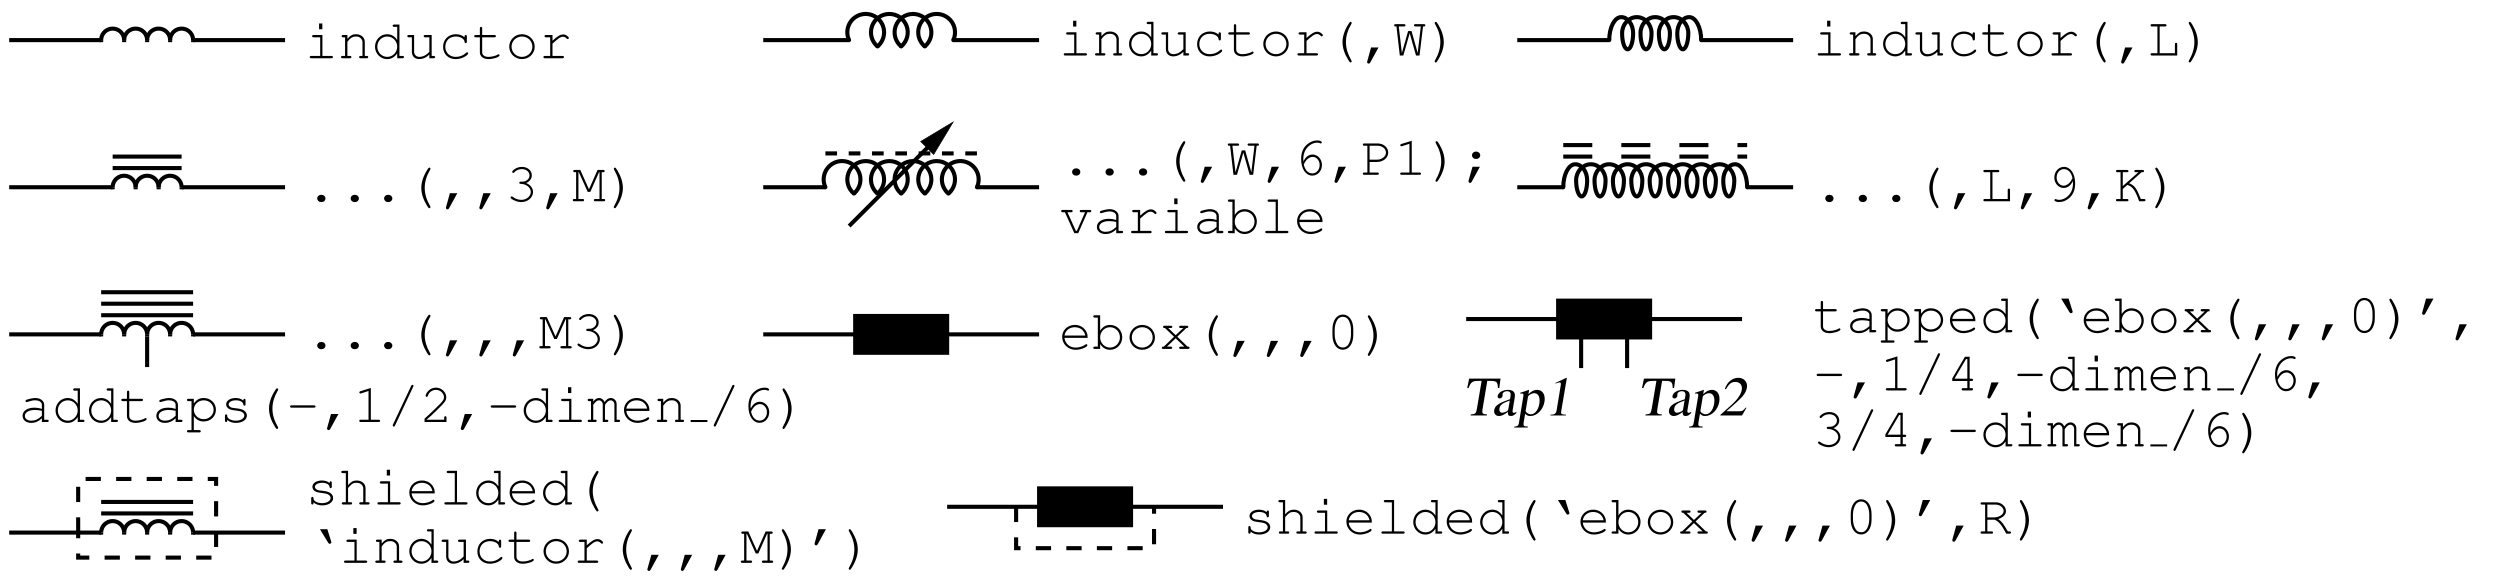 <?xml version="1.0" encoding="UTF-8"?>
<svg xmlns="http://www.w3.org/2000/svg" xmlns:xlink="http://www.w3.org/1999/xlink" width="489.372pt" height="115.015pt" viewBox="0 0 489.372 115.015" version="1.1">
<defs>
<g>
<symbol overflow="visible" id="glyph0-0">
<path style="stroke:none;" d=""/>
</symbol>
<symbol overflow="visible" id="glyph0-1">
<path style="stroke:none;" d="M 3.484 -4.547 L 1.75 -4.547 C 1.562 -4.547 1.469 -4.469 1.469 -4.328 C 1.469 -4.172 1.562 -4.094 1.75 -4.094 L 3.047 -4.094 L 3.047 -0.453 L 1.297 -0.453 C 1.094 -0.453 1 -0.375 1 -0.234 C 1 -0.078 1.094 0 1.297 0 L 5.234 0 C 5.438 0 5.547 -0.078 5.547 -0.234 C 5.547 -0.375 5.438 -0.453 5.234 -0.453 L 3.484 -0.453 Z M 3.469 -6.812 L 2.828 -6.812 L 2.828 -5.672 L 3.469 -5.672 Z M 3.469 -6.812 "/>
</symbol>
<symbol overflow="visible" id="glyph0-2">
<path style="stroke:none;" d="M 1.828 -4.547 L 1 -4.547 C 0.812 -4.547 0.703 -4.469 0.703 -4.328 C 0.703 -4.172 0.812 -4.094 1 -4.094 L 1.375 -4.094 L 1.375 -0.453 L 0.891 -0.453 C 0.672 -0.453 0.578 -0.375 0.578 -0.234 C 0.578 -0.078 0.672 0 0.891 0 L 2.312 0 C 2.516 0 2.609 -0.078 2.609 -0.234 C 2.609 -0.375 2.516 -0.453 2.312 -0.453 L 1.828 -0.453 L 1.828 -3.203 C 2.172 -3.656 2.281 -3.781 2.438 -3.891 C 2.75 -4.141 3.062 -4.25 3.484 -4.25 C 3.906 -4.25 4.109 -4.188 4.375 -3.969 C 4.641 -3.734 4.781 -3.469 4.781 -3.141 L 4.781 -0.453 L 4.422 -0.453 C 4.219 -0.453 4.125 -0.375 4.125 -0.234 C 4.125 -0.078 4.219 0 4.422 0 L 5.609 0 C 5.797 0 5.906 -0.078 5.906 -0.234 C 5.906 -0.375 5.797 -0.453 5.609 -0.453 L 5.234 -0.453 L 5.234 -3.219 C 5.234 -4.062 4.5 -4.703 3.516 -4.703 C 2.844 -4.703 2.453 -4.5 1.828 -3.797 Z M 1.828 -4.547 "/>
</symbol>
<symbol overflow="visible" id="glyph0-3">
<path style="stroke:none;" d="M 5.469 -6.594 L 4.438 -6.594 C 4.25 -6.594 4.141 -6.516 4.141 -6.375 C 4.141 -6.219 4.25 -6.141 4.438 -6.141 L 5.031 -6.141 L 5.031 -3.562 C 4.5 -4.344 3.859 -4.703 3.047 -4.703 C 1.75 -4.703 0.688 -3.609 0.688 -2.266 C 0.688 -0.922 1.75 0.172 3.047 0.172 C 3.859 0.172 4.516 -0.203 5.031 -0.969 L 5.031 0 L 6.062 0 C 6.266 0 6.359 -0.078 6.359 -0.234 C 6.359 -0.375 6.266 -0.453 6.062 -0.453 L 5.469 -0.453 Z M 3.078 -4.25 C 4.172 -4.25 5.031 -3.375 5.031 -2.25 C 5.031 -1.156 4.156 -0.266 3.094 -0.266 C 2 -0.266 1.141 -1.156 1.141 -2.266 C 1.141 -3.375 2 -4.25 3.078 -4.25 Z M 3.078 -4.25 "/>
</symbol>
<symbol overflow="visible" id="glyph0-4">
<path style="stroke:none;" d="M 4.781 0 L 5.609 0 C 5.797 0 5.906 -0.078 5.906 -0.234 C 5.906 -0.375 5.797 -0.453 5.609 -0.453 L 5.234 -0.453 L 5.234 -4.547 L 3.984 -4.547 C 3.781 -4.547 3.672 -4.469 3.672 -4.328 C 3.672 -4.172 3.781 -4.094 3.984 -4.094 L 4.781 -4.094 L 4.781 -1.25 C 4.188 -0.594 3.516 -0.266 2.797 -0.266 C 2.234 -0.266 1.797 -0.703 1.797 -1.25 L 1.797 -4.547 L 0.766 -4.547 C 0.562 -4.547 0.469 -4.469 0.469 -4.328 C 0.469 -4.172 0.562 -4.094 0.766 -4.094 L 1.359 -4.094 L 1.359 -1.25 C 1.359 -0.391 1.938 0.172 2.797 0.172 C 3.516 0.172 4.188 -0.125 4.781 -0.719 Z M 4.781 0 "/>
</symbol>
<symbol overflow="visible" id="glyph0-5">
<path style="stroke:none;" d="M 5.125 -4.094 C 4.672 -4.5 4.094 -4.703 3.422 -4.703 C 1.969 -4.703 0.922 -3.672 0.922 -2.219 C 0.922 -0.828 1.938 0.172 3.375 0.172 C 4.094 0.172 4.812 -0.047 5.359 -0.422 C 5.672 -0.625 5.828 -0.828 5.828 -0.953 C 5.828 -1.062 5.734 -1.172 5.625 -1.172 C 5.547 -1.172 5.516 -1.141 5.438 -1.062 C 4.859 -0.531 4.188 -0.266 3.391 -0.266 C 2.203 -0.266 1.359 -1.094 1.359 -2.234 C 1.359 -3.438 2.188 -4.25 3.391 -4.25 C 4.312 -4.25 5.078 -3.797 5.125 -3.219 C 5.141 -3.031 5.219 -2.953 5.359 -2.953 C 5.5 -2.953 5.578 -3.047 5.578 -3.25 L 5.578 -4.25 C 5.578 -4.453 5.5 -4.547 5.359 -4.547 C 5.203 -4.547 5.125 -4.453 5.125 -4.25 Z M 5.125 -4.094 "/>
</symbol>
<symbol overflow="visible" id="glyph0-6">
<path style="stroke:none;" d="M 2.031 -4.547 L 2.031 -5.844 C 2.031 -6.047 1.969 -6.141 1.812 -6.141 C 1.656 -6.141 1.578 -6.047 1.578 -5.844 L 1.578 -4.547 L 0.781 -4.547 C 0.562 -4.547 0.469 -4.469 0.469 -4.328 C 0.469 -4.172 0.562 -4.094 0.781 -4.094 L 1.578 -4.094 L 1.578 -1.172 C 1.578 -0.344 2.25 0.172 3.266 0.172 C 4.203 0.172 5.438 -0.234 5.438 -0.562 C 5.438 -0.672 5.344 -0.781 5.234 -0.781 C 5.188 -0.781 5.141 -0.766 5.062 -0.703 C 4.641 -0.453 3.859 -0.266 3.25 -0.266 C 2.5 -0.266 2.031 -0.625 2.031 -1.188 L 2.031 -4.094 L 4.422 -4.094 C 4.625 -4.094 4.719 -4.172 4.719 -4.328 C 4.719 -4.469 4.625 -4.547 4.422 -4.547 Z M 2.031 -4.547 "/>
</symbol>
<symbol overflow="visible" id="glyph0-7">
<path style="stroke:none;" d="M 3.266 -4.703 C 1.891 -4.703 0.781 -3.609 0.781 -2.266 C 0.781 -0.906 1.891 0.172 3.266 0.172 C 4.641 0.172 5.766 -0.906 5.766 -2.234 C 5.766 -3.625 4.672 -4.703 3.266 -4.703 Z M 3.266 -4.25 C 4.422 -4.25 5.312 -3.375 5.312 -2.234 C 5.312 -1.156 4.391 -0.266 3.266 -0.266 C 2.141 -0.266 1.234 -1.156 1.234 -2.266 C 1.234 -3.375 2.141 -4.25 3.266 -4.25 Z M 3.266 -4.25 "/>
</symbol>
<symbol overflow="visible" id="glyph0-8">
<path style="stroke:none;" d="M 2.703 -4.547 L 1.438 -4.547 C 1.25 -4.547 1.141 -4.453 1.141 -4.328 C 1.141 -4.188 1.25 -4.094 1.438 -4.094 L 2.25 -4.094 L 2.25 -0.453 L 1.203 -0.453 C 1.031 -0.453 0.922 -0.359 0.922 -0.234 C 0.922 -0.094 1.031 0 1.203 0 L 4.656 0 C 4.844 0 4.953 -0.094 4.953 -0.219 C 4.953 -0.359 4.844 -0.453 4.656 -0.453 L 2.703 -0.453 L 2.703 -2.859 C 3.906 -3.953 4.281 -4.203 4.781 -4.203 C 5.016 -4.203 5.234 -4.094 5.5 -3.844 C 5.578 -3.766 5.594 -3.75 5.672 -3.75 C 5.797 -3.75 5.906 -3.844 5.906 -3.984 C 5.906 -4.078 5.828 -4.172 5.656 -4.312 C 5.359 -4.562 5.125 -4.656 4.812 -4.656 C 4.25 -4.656 3.719 -4.359 2.703 -3.438 Z M 2.703 -4.547 "/>
</symbol>
<symbol overflow="visible" id="glyph0-9">
<path style="stroke:none;" d="M 4.781 -6.594 C 4.672 -6.594 4.594 -6.516 4.406 -6.219 C 3.625 -5.016 3.203 -3.734 3.203 -2.656 C 3.203 -1.531 3.562 -0.391 4.312 0.844 C 4.562 1.25 4.656 1.359 4.766 1.359 C 4.891 1.359 5 1.25 5 1.141 C 5 1.094 4.984 1.062 4.969 1.016 C 4.203 -0.344 3.875 -1.453 3.875 -2.625 C 3.875 -3.781 4.203 -4.922 4.969 -6.25 C 4.984 -6.297 5 -6.328 5 -6.375 C 5 -6.484 4.891 -6.594 4.781 -6.594 Z M 4.781 -6.594 "/>
</symbol>
<symbol overflow="visible" id="glyph0-10">
<path style="stroke:none;" d="M 2.25 -1.578 L 1.5 1.141 C 1.484 1.188 1.469 1.219 1.469 1.266 C 1.469 1.438 1.609 1.578 1.781 1.578 C 1.938 1.578 2.016 1.516 2.125 1.312 L 3.703 -1.578 Z M 2.25 -1.578 "/>
</symbol>
<symbol overflow="visible" id="glyph0-11">
<path style="stroke:none;" d="M 1.328 0 L 2.016 0 L 3.266 -4.359 L 4.5 0 L 5.188 0 L 5.875 -5.688 L 6.031 -5.688 C 6.234 -5.688 6.328 -5.766 6.328 -5.922 C 6.328 -6.062 6.234 -6.141 6.031 -6.141 L 4.391 -6.141 C 4.203 -6.141 4.094 -6.062 4.094 -5.922 C 4.094 -5.766 4.203 -5.688 4.391 -5.688 L 5.438 -5.688 L 4.828 -0.5 L 3.625 -4.781 L 2.953 -4.781 L 1.734 -0.5 L 1.125 -5.688 L 2.141 -5.688 C 2.344 -5.688 2.438 -5.766 2.438 -5.922 C 2.438 -6.062 2.344 -6.141 2.141 -6.141 L 0.516 -6.141 C 0.312 -6.141 0.219 -6.062 0.219 -5.922 C 0.219 -5.766 0.312 -5.688 0.516 -5.688 L 0.672 -5.688 Z M 1.328 0 "/>
</symbol>
<symbol overflow="visible" id="glyph0-12">
<path style="stroke:none;" d="M 1.828 -6.594 C 1.719 -6.594 1.609 -6.484 1.609 -6.375 C 1.609 -6.328 1.609 -6.297 1.641 -6.25 C 2.406 -4.891 2.719 -3.797 2.719 -2.625 C 2.719 -1.453 2.391 -0.312 1.641 1.016 C 1.609 1.062 1.609 1.094 1.609 1.141 C 1.609 1.25 1.703 1.359 1.828 1.359 C 1.938 1.359 2 1.281 2.188 0.984 C 2.969 -0.219 3.391 -1.5 3.391 -2.578 C 3.391 -3.703 3.031 -4.859 2.297 -6.078 C 2.047 -6.484 1.938 -6.594 1.828 -6.594 Z M 1.828 -6.594 "/>
</symbol>
<symbol overflow="visible" id="glyph0-13">
<path style="stroke:none;" d="M 2.469 -5.688 L 3.516 -5.688 C 3.719 -5.688 3.812 -5.766 3.812 -5.922 C 3.812 -6.062 3.719 -6.141 3.516 -6.141 L 0.984 -6.141 C 0.781 -6.141 0.688 -6.062 0.688 -5.922 C 0.688 -5.766 0.781 -5.688 0.984 -5.688 L 2.031 -5.688 L 2.031 -0.453 L 0.984 -0.453 C 0.781 -0.453 0.688 -0.375 0.688 -0.234 C 0.688 -0.078 0.781 0 0.984 0 L 5.906 0 L 5.906 -2.188 C 5.906 -2.391 5.828 -2.484 5.688 -2.484 C 5.531 -2.484 5.453 -2.391 5.453 -2.188 L 5.453 -0.453 L 2.469 -0.453 Z M 2.469 -5.688 "/>
</symbol>
<symbol overflow="visible" id="glyph0-14">
<path style="stroke:none;" d="M 3.219 -1.266 C 2.797 -1.266 2.469 -0.953 2.469 -0.562 C 2.469 -0.156 2.797 0.156 3.219 0.156 L 3.328 0.156 C 3.75 0.156 4.078 -0.141 4.078 -0.562 C 4.078 -0.953 3.75 -1.266 3.328 -1.266 Z M 3.219 -1.266 "/>
</symbol>
<symbol overflow="visible" id="glyph0-15">
<path style="stroke:none;" d="M 4.078 -3.578 C 4.094 -3.594 4.125 -3.594 4.141 -3.594 C 4.781 -3.875 5.203 -4.438 5.203 -5.062 C 5.203 -6.016 4.375 -6.734 3.281 -6.734 C 2.719 -6.734 2.172 -6.562 1.75 -6.234 C 1.516 -6.062 1.359 -5.875 1.359 -5.766 C 1.359 -5.656 1.469 -5.547 1.578 -5.547 C 1.672 -5.547 1.703 -5.578 1.812 -5.703 C 2.125 -6.078 2.656 -6.297 3.266 -6.297 C 4.109 -6.297 4.75 -5.766 4.75 -5.047 C 4.75 -4.594 4.453 -4.172 3.984 -3.969 C 3.766 -3.859 3.594 -3.844 3.047 -3.844 C 2.859 -3.844 2.75 -3.781 2.75 -3.625 C 2.75 -3.484 2.844 -3.406 3.047 -3.406 C 4.094 -3.406 5 -2.688 5 -1.828 C 5 -1 4.172 -0.281 3.172 -0.281 C 2.562 -0.281 1.953 -0.484 1.438 -0.891 C 1.359 -0.938 1.312 -0.953 1.25 -0.953 C 1.141 -0.953 1.047 -0.859 1.047 -0.75 C 1.047 -0.609 1.188 -0.469 1.547 -0.281 C 2.109 0.016 2.625 0.156 3.156 0.156 C 4.422 0.156 5.438 -0.734 5.438 -1.828 C 5.438 -2.578 4.922 -3.234 4.078 -3.578 Z M 4.078 -3.578 "/>
</symbol>
<symbol overflow="visible" id="glyph0-16">
<path style="stroke:none;" d="M 3.562 -1.844 L 5.266 -5.688 L 5.359 -5.688 L 5.359 -0.453 L 4.547 -0.453 C 4.359 -0.453 4.25 -0.375 4.25 -0.234 C 4.25 -0.078 4.359 0 4.547 0 L 6.172 0 C 6.375 0 6.469 -0.078 6.469 -0.234 C 6.469 -0.375 6.375 -0.453 6.172 -0.453 L 5.797 -0.453 L 5.797 -5.688 L 6.078 -5.688 C 6.266 -5.688 6.375 -5.766 6.375 -5.922 C 6.375 -6.062 6.266 -6.141 6.078 -6.141 L 4.984 -6.141 L 3.297 -2.344 L 1.594 -6.141 L 0.516 -6.141 C 0.312 -6.141 0.219 -6.062 0.219 -5.922 C 0.219 -5.766 0.312 -5.688 0.516 -5.688 L 0.781 -5.688 L 0.781 -0.453 L 0.422 -0.453 C 0.219 -0.453 0.125 -0.375 0.125 -0.234 C 0.125 -0.078 0.219 0 0.422 0 L 2.047 0 C 2.234 0 2.344 -0.078 2.344 -0.234 C 2.344 -0.375 2.25 -0.453 2.047 -0.453 L 1.234 -0.453 L 1.234 -5.688 L 1.312 -5.688 L 3.047 -1.844 Z M 3.562 -1.844 "/>
</symbol>
<symbol overflow="visible" id="glyph0-17">
<path style="stroke:none;" d="M 1.938 -2.641 C 1.922 -2.844 1.906 -3.016 1.906 -3.109 C 1.906 -3.812 2.094 -4.484 2.406 -4.969 C 2.938 -5.781 3.797 -6.297 4.625 -6.297 C 4.828 -6.297 5.031 -6.266 5.141 -6.203 C 5.219 -6.156 5.266 -6.141 5.328 -6.141 C 5.438 -6.141 5.531 -6.234 5.531 -6.359 C 5.531 -6.562 5.141 -6.734 4.672 -6.734 C 3.953 -6.734 3.25 -6.469 2.672 -5.969 C 1.859 -5.281 1.484 -4.344 1.484 -3.078 C 1.484 -1.172 2.391 0.156 3.672 0.156 C 4.734 0.156 5.562 -0.766 5.562 -1.938 C 5.562 -3.047 4.734 -3.969 3.734 -3.969 C 2.969 -3.969 2.375 -3.531 1.938 -2.641 Z M 2 -2.047 C 2.25 -2.531 2.375 -2.719 2.547 -2.906 C 2.891 -3.297 3.328 -3.516 3.734 -3.516 C 4.5 -3.516 5.109 -2.797 5.109 -1.938 C 5.109 -1 4.5 -0.281 3.688 -0.281 C 2.938 -0.281 2.391 -0.781 2.094 -1.688 C 2.062 -1.781 2.062 -1.797 2 -2.047 Z M 2 -2.047 "/>
</symbol>
<symbol overflow="visible" id="glyph0-18">
<path style="stroke:none;" d="M 1.797 -2.516 L 3.234 -2.516 C 4.469 -2.516 5.438 -3.328 5.438 -4.344 C 5.438 -5.359 4.531 -6.141 3.375 -6.141 L 0.766 -6.141 C 0.562 -6.141 0.469 -6.062 0.469 -5.922 C 0.469 -5.766 0.562 -5.688 0.766 -5.688 L 1.359 -5.688 L 1.359 -0.453 L 0.766 -0.453 C 0.562 -0.453 0.469 -0.375 0.469 -0.234 C 0.469 -0.078 0.562 0 0.766 0 L 3.297 0 C 3.5 0 3.609 -0.078 3.609 -0.234 C 3.609 -0.375 3.516 -0.453 3.297 -0.453 L 1.797 -0.453 Z M 1.797 -2.969 L 1.797 -5.688 L 3.422 -5.688 C 4.281 -5.688 5 -5.078 5 -4.344 C 5 -3.594 4.203 -2.969 3.266 -2.969 Z M 1.797 -2.969 "/>
</symbol>
<symbol overflow="visible" id="glyph0-19">
<path style="stroke:none;" d="M 3.5 -6.672 L 1.484 -6.047 C 1.312 -5.984 1.25 -5.922 1.25 -5.797 C 1.25 -5.688 1.359 -5.578 1.469 -5.578 C 1.484 -5.578 1.578 -5.609 1.609 -5.609 L 3.047 -6.078 L 3.047 -0.453 L 1.531 -0.453 C 1.328 -0.453 1.234 -0.375 1.234 -0.234 C 1.234 -0.078 1.344 0 1.531 0 L 5.016 0 C 5.219 0 5.312 -0.078 5.312 -0.234 C 5.312 -0.375 5.219 -0.453 5.016 -0.453 L 3.5 -0.453 Z M 3.5 -6.672 "/>
</symbol>
<symbol overflow="visible" id="glyph0-20">
<path style="stroke:none;" d="M 2.297 -1.578 L 1.531 1.141 C 1.531 1.188 1.516 1.219 1.516 1.266 C 1.516 1.438 1.656 1.578 1.828 1.578 C 1.969 1.578 2.062 1.516 2.172 1.312 L 3.75 -1.578 Z M 2.953 -4.547 C 2.531 -4.547 2.203 -4.234 2.203 -3.828 C 2.203 -3.422 2.531 -3.109 2.953 -3.109 L 3.062 -3.109 C 3.484 -3.109 3.812 -3.422 3.812 -3.828 C 3.812 -4.234 3.484 -4.547 3.062 -4.547 Z M 2.953 -4.547 "/>
</symbol>
<symbol overflow="visible" id="glyph0-21">
<path style="stroke:none;" d="M 3.672 0 L 5.469 -4.094 L 5.922 -4.094 C 6.125 -4.094 6.219 -4.172 6.219 -4.328 C 6.219 -4.469 6.125 -4.547 5.922 -4.547 L 4.266 -4.547 C 4.062 -4.547 3.969 -4.469 3.969 -4.328 C 3.969 -4.172 4.062 -4.094 4.266 -4.094 L 5 -4.094 L 3.406 -0.453 L 3.203 -0.453 L 1.562 -4.094 L 2.266 -4.094 C 2.469 -4.094 2.578 -4.172 2.578 -4.328 C 2.578 -4.469 2.469 -4.547 2.266 -4.547 L 0.625 -4.547 C 0.422 -4.547 0.328 -4.469 0.328 -4.328 C 0.328 -4.172 0.422 -4.094 0.625 -4.094 L 1.062 -4.094 L 2.906 0 Z M 3.672 0 "/>
</symbol>
<symbol overflow="visible" id="glyph0-22">
<path style="stroke:none;" d="M 4.562 0 L 5.609 0 C 5.797 0 5.906 -0.078 5.906 -0.234 C 5.906 -0.375 5.797 -0.453 5.609 -0.453 L 5.016 -0.453 L 5.016 -3.359 C 5.016 -4.141 4.281 -4.703 3.266 -4.703 C 2.859 -4.703 2.156 -4.562 1.547 -4.359 C 1.422 -4.312 1.359 -4.234 1.359 -4.125 C 1.359 -4 1.469 -3.906 1.578 -3.906 C 1.594 -3.906 1.641 -3.922 1.672 -3.922 C 2.531 -4.188 2.828 -4.25 3.234 -4.25 C 4.031 -4.25 4.562 -3.891 4.562 -3.359 L 4.562 -2.578 C 3.922 -2.766 3.594 -2.812 3.094 -2.812 C 1.719 -2.812 0.781 -2.172 0.781 -1.219 C 0.781 -0.391 1.469 0.172 2.484 0.172 C 3.25 0.172 3.906 -0.109 4.562 -0.734 Z M 4.562 -1.219 C 3.844 -0.531 3.25 -0.266 2.469 -0.266 C 1.719 -0.266 1.234 -0.641 1.234 -1.203 C 1.234 -1.891 2.016 -2.359 3.172 -2.359 C 3.656 -2.359 4.172 -2.297 4.562 -2.203 Z M 4.562 -1.219 "/>
</symbol>
<symbol overflow="visible" id="glyph0-23">
<path style="stroke:none;" d="M 1.578 -6.594 L 0.531 -6.594 C 0.344 -6.594 0.234 -6.516 0.234 -6.375 C 0.234 -6.219 0.344 -6.141 0.531 -6.141 L 1.125 -6.141 L 1.125 -0.453 L 0.531 -0.453 C 0.344 -0.453 0.234 -0.375 0.234 -0.234 C 0.234 -0.078 0.344 0 0.531 0 L 1.578 0 L 1.578 -0.953 C 2.078 -0.203 2.734 0.172 3.531 0.172 C 4.844 0.172 5.906 -0.922 5.906 -2.297 C 5.906 -3.641 4.859 -4.703 3.531 -4.703 C 2.719 -4.703 2.109 -4.359 1.578 -3.578 Z M 3.516 -4.25 C 4.609 -4.25 5.453 -3.375 5.453 -2.234 C 5.453 -1.172 4.562 -0.266 3.516 -0.266 C 2.438 -0.266 1.578 -1.172 1.578 -2.266 C 1.578 -3.375 2.438 -4.25 3.516 -4.25 Z M 3.516 -4.25 "/>
</symbol>
<symbol overflow="visible" id="glyph0-24">
<path style="stroke:none;" d="M 3.484 -6.594 L 1.766 -6.594 C 1.578 -6.594 1.469 -6.516 1.469 -6.375 C 1.469 -6.219 1.578 -6.141 1.766 -6.141 L 3.047 -6.141 L 3.047 -0.453 L 1.297 -0.453 C 1.094 -0.453 1 -0.375 1 -0.234 C 1 -0.078 1.094 0 1.297 0 L 5.234 0 C 5.438 0 5.547 -0.078 5.547 -0.234 C 5.547 -0.375 5.438 -0.453 5.234 -0.453 L 3.484 -0.453 Z M 3.484 -6.594 "/>
</symbol>
<symbol overflow="visible" id="glyph0-25">
<path style="stroke:none;" d="M 5.672 -2.172 C 5.672 -2.672 5.641 -2.875 5.484 -3.234 C 5.094 -4.141 4.219 -4.703 3.172 -4.703 C 1.781 -4.703 0.688 -3.688 0.688 -2.359 C 0.688 -0.953 1.859 0.172 3.328 0.172 C 4.312 0.172 5.625 -0.344 5.625 -0.719 C 5.625 -0.844 5.531 -0.938 5.422 -0.938 C 5.359 -0.938 5.328 -0.922 5.25 -0.859 C 4.812 -0.516 4.016 -0.266 3.344 -0.266 C 2.156 -0.266 1.281 -1.031 1.141 -2.172 Z M 1.141 -2.625 C 1.328 -3.625 2.109 -4.25 3.172 -4.25 C 4.234 -4.25 5.031 -3.609 5.219 -2.625 Z M 1.141 -2.625 "/>
</symbol>
<symbol overflow="visible" id="glyph0-26">
<path style="stroke:none;" d="M 5.109 -3.938 C 5.125 -3.734 5.141 -3.562 5.141 -3.469 C 5.141 -2.766 4.953 -2.094 4.641 -1.609 C 4.109 -0.797 3.25 -0.281 2.422 -0.281 C 2.219 -0.281 2.016 -0.312 1.906 -0.375 C 1.828 -0.422 1.781 -0.438 1.719 -0.438 C 1.609 -0.438 1.516 -0.344 1.516 -0.219 C 1.516 -0.016 1.906 0.156 2.375 0.156 C 3.094 0.156 3.797 -0.109 4.375 -0.609 C 5.188 -1.297 5.562 -2.234 5.562 -3.5 C 5.562 -5.406 4.656 -6.734 3.375 -6.734 C 2.312 -6.734 1.484 -5.812 1.484 -4.641 C 1.484 -3.516 2.312 -2.609 3.297 -2.609 C 4.078 -2.609 4.672 -3.047 5.109 -3.938 Z M 5.047 -4.531 C 4.781 -4.047 4.672 -3.844 4.5 -3.672 C 4.156 -3.281 3.719 -3.047 3.312 -3.047 C 2.547 -3.047 1.938 -3.781 1.938 -4.641 C 1.938 -5.578 2.547 -6.297 3.359 -6.297 C 4.094 -6.297 4.656 -5.797 4.953 -4.891 C 4.984 -4.781 4.984 -4.781 5.047 -4.531 Z M 5.047 -4.531 "/>
</symbol>
<symbol overflow="visible" id="glyph0-27">
<path style="stroke:none;" d="M 1.797 -2.406 L 2.688 -3.203 C 3.719 -2.875 4.203 -2.219 5 0 L 5.938 0 C 6.141 0 6.234 -0.078 6.234 -0.234 C 6.234 -0.375 6.141 -0.453 5.938 -0.453 L 5.328 -0.453 C 4.516 -2.547 4.109 -3.094 3.047 -3.531 L 5.469 -5.688 L 5.656 -5.688 C 5.859 -5.688 5.953 -5.766 5.953 -5.922 C 5.953 -6.062 5.859 -6.141 5.656 -6.141 L 4.359 -6.141 C 4.156 -6.141 4.062 -6.062 4.062 -5.922 C 4.062 -5.766 4.156 -5.688 4.359 -5.688 L 4.859 -5.688 L 1.797 -2.984 L 1.797 -5.688 L 2.625 -5.688 C 2.812 -5.688 2.906 -5.766 2.906 -5.922 C 2.906 -6.062 2.812 -6.141 2.625 -6.141 L 0.766 -6.141 C 0.562 -6.141 0.469 -6.062 0.469 -5.922 C 0.469 -5.766 0.562 -5.688 0.766 -5.688 L 1.359 -5.688 L 1.359 -0.453 L 0.766 -0.453 C 0.562 -0.453 0.469 -0.375 0.469 -0.234 C 0.469 -0.078 0.562 0 0.766 0 L 2.625 0 C 2.812 0 2.906 -0.078 2.906 -0.234 C 2.906 -0.375 2.812 -0.453 2.625 -0.453 L 1.797 -0.453 Z M 1.797 -2.406 "/>
</symbol>
<symbol overflow="visible" id="glyph0-28">
<path style="stroke:none;" d="M 1.578 -4.547 L 0.531 -4.547 C 0.344 -4.547 0.234 -4.469 0.234 -4.328 C 0.234 -4.172 0.344 -4.094 0.531 -4.094 L 1.125 -4.094 L 1.125 1.578 L 0.531 1.578 C 0.344 1.578 0.234 1.656 0.234 1.797 C 0.234 1.953 0.344 2.031 0.531 2.031 L 2.641 2.031 C 2.828 2.031 2.938 1.953 2.938 1.797 C 2.938 1.656 2.828 1.578 2.641 1.578 L 1.578 1.578 L 1.578 -1.156 C 2.078 -0.438 2.688 -0.109 3.516 -0.109 C 4.859 -0.109 5.906 -1.109 5.906 -2.406 C 5.906 -3.703 4.875 -4.703 3.516 -4.703 C 2.688 -4.703 2.156 -4.406 1.578 -3.656 Z M 3.516 -4.25 C 4.609 -4.25 5.453 -3.453 5.453 -2.391 C 5.453 -1.375 4.578 -0.562 3.516 -0.562 C 2.438 -0.562 1.578 -1.375 1.578 -2.406 C 1.578 -3.438 2.438 -4.25 3.516 -4.25 Z M 3.516 -4.25 "/>
</symbol>
<symbol overflow="visible" id="glyph0-29">
<path style="stroke:none;" d="M 4.719 -4.203 C 4.328 -4.531 3.844 -4.703 3.219 -4.703 C 2.156 -4.703 1.359 -4.172 1.359 -3.469 C 1.359 -3.125 1.547 -2.797 1.859 -2.609 C 2.156 -2.422 2.469 -2.344 3.266 -2.25 C 3.875 -2.188 4.172 -2.109 4.453 -1.969 C 4.75 -1.797 4.922 -1.531 4.922 -1.281 C 4.922 -0.703 4.203 -0.266 3.25 -0.266 C 2.328 -0.266 1.578 -0.672 1.578 -1.172 L 1.578 -1.25 C 1.578 -1.391 1.484 -1.5 1.359 -1.5 C 1.203 -1.5 1.125 -1.391 1.125 -1.203 L 1.125 -0.297 C 1.125 -0.094 1.203 0 1.359 0 C 1.5 0 1.578 -0.094 1.578 -0.297 L 1.578 -0.422 C 2.031 -0.016 2.578 0.172 3.281 0.172 C 4.516 0.172 5.422 -0.438 5.422 -1.266 C 5.422 -1.641 5.219 -2.016 4.875 -2.25 C 4.531 -2.469 4.125 -2.594 3.453 -2.672 C 2.5 -2.766 2.438 -2.797 2.188 -2.938 C 1.969 -3.078 1.844 -3.266 1.844 -3.438 C 1.844 -3.906 2.453 -4.25 3.266 -4.25 C 4.094 -4.25 4.656 -3.938 4.719 -3.453 C 4.734 -3.266 4.812 -3.203 4.938 -3.203 C 5.078 -3.203 5.156 -3.297 5.156 -3.484 L 5.156 -4.25 C 5.156 -4.453 5.078 -4.547 4.938 -4.547 C 4.797 -4.547 4.719 -4.422 4.719 -4.25 Z M 4.719 -4.203 "/>
</symbol>
<symbol overflow="visible" id="glyph0-30">
<path style="stroke:none;" d="M 5.469 -2.812 C 5.656 -2.812 5.766 -2.891 5.766 -3.047 C 5.766 -3.188 5.656 -3.266 5.469 -3.266 L 1.078 -3.266 C 0.891 -3.266 0.781 -3.188 0.781 -3.047 C 0.781 -2.891 0.891 -2.812 1.078 -2.812 Z M 5.469 -2.812 "/>
</symbol>
<symbol overflow="visible" id="glyph0-31">
<path style="stroke:none;" d="M 5.25 -6.906 C 5.297 -6.984 5.312 -7.031 5.312 -7.078 C 5.312 -7.188 5.203 -7.281 5.094 -7.281 C 4.984 -7.281 4.922 -7.234 4.859 -7.094 L 1.281 0.5 C 1.25 0.578 1.234 0.625 1.234 0.672 C 1.234 0.781 1.344 0.891 1.453 0.891 C 1.562 0.891 1.609 0.844 1.688 0.688 Z M 5.25 -6.906 "/>
</symbol>
<symbol overflow="visible" id="glyph0-32">
<path style="stroke:none;" d="M 1.344 -0.453 L 1.344 -0.484 C 1.969 -1 2.656 -1.641 3.594 -2.578 C 4.953 -3.906 5.172 -4.219 5.172 -4.859 C 5.172 -5.859 4.234 -6.734 3.156 -6.734 C 2.5 -6.734 1.891 -6.438 1.484 -5.906 C 1.281 -5.656 1.141 -5.328 1.141 -5.125 C 1.141 -5.031 1.234 -4.922 1.344 -4.922 C 1.469 -4.922 1.531 -5 1.578 -5.141 C 1.75 -5.797 2.422 -6.297 3.156 -6.297 C 3.984 -6.297 4.719 -5.625 4.719 -4.875 C 4.719 -4.391 4.516 -4.078 3.484 -3.078 C 2.672 -2.266 1.797 -1.453 0.922 -0.656 L 0.922 0 L 5.219 0 L 5.219 -0.844 C 5.219 -1.031 5.141 -1.141 5 -1.141 C 4.844 -1.141 4.766 -1.031 4.766 -0.844 L 4.766 -0.453 Z M 1.344 -0.453 "/>
</symbol>
<symbol overflow="visible" id="glyph0-33">
<path style="stroke:none;" d="M 1.219 -4.547 L 0.422 -4.547 C 0.219 -4.547 0.125 -4.469 0.125 -4.328 C 0.125 -4.172 0.219 -4.094 0.422 -4.094 L 0.781 -4.094 L 0.781 -0.453 L 0.422 -0.453 C 0.219 -0.453 0.125 -0.375 0.125 -0.234 C 0.125 -0.078 0.219 0 0.406 0 L 1.594 0 C 1.781 0 1.891 -0.078 1.891 -0.234 C 1.891 -0.375 1.781 -0.453 1.594 -0.453 L 1.219 -0.453 L 1.219 -3.359 C 1.641 -3.984 1.984 -4.25 2.359 -4.25 C 2.734 -4.25 3.078 -3.875 3.078 -3.453 L 3.078 0 L 3.875 0 C 4.078 0 4.172 -0.078 4.172 -0.234 C 4.172 -0.375 4.078 -0.453 3.875 -0.453 L 3.516 -0.453 L 3.516 -3.359 C 3.922 -3.984 4.25 -4.25 4.641 -4.25 C 5.031 -4.25 5.359 -3.891 5.359 -3.484 L 5.359 0 L 6.172 0 C 6.375 0 6.469 -0.078 6.469 -0.234 C 6.469 -0.375 6.375 -0.453 6.172 -0.453 L 5.797 -0.453 L 5.797 -3.516 C 5.797 -4.172 5.297 -4.703 4.656 -4.703 C 4.203 -4.703 3.844 -4.469 3.422 -3.922 C 3.188 -4.453 2.828 -4.703 2.359 -4.703 C 1.906 -4.703 1.594 -4.5 1.219 -3.984 Z M 1.219 -4.547 "/>
</symbol>
<symbol overflow="visible" id="glyph0-34">
<path style="stroke:none;" d="M 3.594 -2.391 L 5.359 -4.094 L 5.438 -4.094 C 5.641 -4.094 5.734 -4.172 5.734 -4.328 C 5.734 -4.469 5.641 -4.547 5.438 -4.547 L 4.25 -4.547 C 4.047 -4.547 3.953 -4.469 3.953 -4.328 C 3.953 -4.172 4.047 -4.094 4.25 -4.094 L 4.766 -4.094 L 3.266 -2.688 L 1.812 -4.094 L 2.312 -4.094 C 2.516 -4.094 2.609 -4.172 2.609 -4.328 C 2.609 -4.484 2.516 -4.547 2.312 -4.547 L 1.094 -4.547 C 0.906 -4.547 0.812 -4.469 0.812 -4.328 C 0.812 -4.172 0.906 -4.094 1.094 -4.094 L 1.172 -4.094 L 2.953 -2.391 L 0.953 -0.453 L 0.844 -0.453 C 0.656 -0.453 0.562 -0.375 0.562 -0.234 C 0.562 -0.078 0.656 0 0.844 0 L 2.297 0 C 2.5 0 2.594 -0.078 2.594 -0.234 C 2.594 -0.375 2.5 -0.453 2.297 -0.453 L 1.562 -0.453 L 3.266 -2.078 L 4.969 -0.453 L 4.25 -0.453 C 4.062 -0.453 3.953 -0.375 3.953 -0.234 C 3.953 -0.078 4.062 0 4.25 0 L 5.688 0 C 5.891 0 5.984 -0.078 5.984 -0.234 C 5.984 -0.375 5.891 -0.453 5.688 -0.453 L 5.594 -0.453 Z M 3.594 -2.391 "/>
</symbol>
<symbol overflow="visible" id="glyph0-35">
<path style="stroke:none;" d="M 5.312 -3.828 C 5.312 -5.562 4.484 -6.734 3.266 -6.734 C 2.062 -6.734 1.234 -5.562 1.234 -3.828 L 1.234 -2.734 C 1.234 -1.016 2.062 0.156 3.266 0.156 C 4.484 0.156 5.312 -1.016 5.312 -2.734 Z M 1.672 -3.781 C 1.672 -4.469 1.875 -5.219 2.203 -5.719 C 2.438 -6.078 2.812 -6.297 3.266 -6.297 C 3.734 -6.297 4.094 -6.078 4.344 -5.719 C 4.672 -5.219 4.859 -4.469 4.859 -3.781 L 4.859 -2.797 C 4.859 -2.109 4.672 -1.359 4.344 -0.859 C 4.094 -0.484 3.734 -0.281 3.266 -0.281 C 2.812 -0.281 2.438 -0.484 2.203 -0.859 C 1.875 -1.359 1.672 -2.109 1.672 -2.797 Z M 1.672 -3.781 "/>
</symbol>
<symbol overflow="visible" id="glyph0-36">
<path style="stroke:none;" d="M 4.281 -6.594 L 2.828 -6.594 L 4.422 -3.984 C 4.531 -3.797 4.609 -3.734 4.75 -3.734 C 4.922 -3.734 5.078 -3.875 5.078 -4.031 C 5.078 -4.062 5.062 -4.094 5.047 -4.141 Z M 4.281 -6.594 "/>
</symbol>
<symbol overflow="visible" id="glyph0-37">
<path style="stroke:none;" d="M 2.25 -6.594 L 1.5 -3.859 C 1.484 -3.812 1.469 -3.781 1.469 -3.734 C 1.469 -3.562 1.609 -3.422 1.781 -3.422 C 1.938 -3.422 2.016 -3.484 2.125 -3.703 L 3.703 -6.594 Z M 2.25 -6.594 "/>
</symbol>
<symbol overflow="visible" id="glyph0-38">
<path style="stroke:none;" d="M 4.094 -1.844 L 4.094 -0.453 L 3.266 -0.453 C 3.078 -0.453 2.984 -0.375 2.984 -0.234 C 2.984 -0.078 3.078 0 3.266 0 L 4.922 0 C 5.109 0 5.219 -0.078 5.219 -0.234 C 5.219 -0.375 5.109 -0.453 4.922 -0.453 L 4.547 -0.453 L 4.547 -1.844 L 4.922 -1.844 C 5.109 -1.844 5.219 -1.922 5.219 -2.062 C 5.219 -2.219 5.109 -2.297 4.922 -2.297 L 4.547 -2.297 L 4.547 -6.594 L 3.625 -6.594 L 1.141 -2.359 L 1.141 -1.844 Z M 4.094 -2.297 L 1.578 -2.297 L 3.844 -6.141 L 4.094 -6.141 Z M 4.094 -2.297 "/>
</symbol>
<symbol overflow="visible" id="glyph0-39">
<path style="stroke:none;" d="M 1.797 -6.594 L 0.766 -6.594 C 0.562 -6.594 0.469 -6.516 0.469 -6.375 C 0.469 -6.219 0.562 -6.141 0.766 -6.141 L 1.359 -6.141 L 1.359 -0.453 L 0.844 -0.453 C 0.656 -0.453 0.562 -0.375 0.562 -0.234 C 0.562 -0.078 0.672 0 0.844 0 L 2.297 0 C 2.484 0 2.594 -0.078 2.594 -0.234 C 2.594 -0.375 2.5 -0.453 2.297 -0.453 L 1.797 -0.453 L 1.797 -3.234 L 1.922 -3.375 C 2.516 -4.062 2.812 -4.25 3.422 -4.25 C 3.859 -4.25 4.094 -4.172 4.359 -3.969 C 4.625 -3.75 4.766 -3.469 4.766 -3.141 L 4.766 -0.453 L 4.281 -0.453 C 4.078 -0.453 3.984 -0.375 3.984 -0.234 C 3.984 -0.078 4.078 0 4.281 0 L 5.703 0 C 5.906 0 6.016 -0.078 6.016 -0.234 C 6.016 -0.375 5.906 -0.453 5.703 -0.453 L 5.219 -0.453 L 5.219 -3.172 C 5.219 -4.062 4.5 -4.703 3.484 -4.703 C 2.812 -4.703 2.359 -4.453 1.797 -3.781 Z M 1.797 -6.594 "/>
</symbol>
<symbol overflow="visible" id="glyph0-40">
<path style="stroke:none;" d="M 1.797 -2.734 L 3.234 -2.734 C 4.062 -2.359 4.547 -1.766 5.5 0 L 6.125 0 C 6.328 0 6.422 -0.078 6.422 -0.234 C 6.422 -0.375 6.328 -0.453 6.125 -0.453 L 5.797 -0.453 C 4.906 -1.984 4.609 -2.391 3.922 -2.859 C 4.922 -3.203 5.438 -3.734 5.438 -4.438 C 5.438 -5.359 4.531 -6.141 3.469 -6.141 L 0.766 -6.141 C 0.562 -6.141 0.469 -6.062 0.469 -5.922 C 0.469 -5.766 0.562 -5.688 0.766 -5.688 L 1.359 -5.688 L 1.359 -0.453 L 0.766 -0.453 C 0.562 -0.453 0.469 -0.375 0.469 -0.234 C 0.469 -0.078 0.562 0 0.766 0 L 2.625 0 C 2.812 0 2.906 -0.078 2.906 -0.234 C 2.906 -0.375 2.812 -0.453 2.625 -0.453 L 1.797 -0.453 Z M 1.797 -3.188 L 1.797 -5.688 L 3.469 -5.688 C 4.25 -5.688 4.984 -5.109 4.984 -4.453 C 4.984 -3.75 4.109 -3.188 3.047 -3.188 Z M 1.797 -3.188 "/>
</symbol>
<symbol overflow="visible" id="glyph1-0">
<path style="stroke:none;" d=""/>
</symbol>
<symbol overflow="visible" id="glyph1-1">
<path style="stroke:none;" d="M 3.906 -6.766 L 2.984 -1.312 C 2.828 -0.375 2.688 -0.266 1.781 -0.203 L 1.75 0 L 4.922 0 L 4.969 -0.203 C 4.078 -0.25 3.953 -0.391 4.078 -1.188 L 5.016 -6.766 L 5.609 -6.766 C 6.844 -6.766 7.062 -6.562 7.094 -5.359 L 7.359 -5.359 L 7.609 -7.219 L 1.469 -7.219 L 1.078 -5.359 L 1.344 -5.359 C 1.797 -6.547 2.094 -6.766 3.312 -6.766 Z M 3.906 -6.766 "/>
</symbol>
<symbol overflow="visible" id="glyph1-2">
<path style="stroke:none;" d="M 4.938 -0.719 C 4.734 -0.562 4.594 -0.516 4.422 -0.516 C 4.172 -0.516 4.125 -0.672 4.203 -1.141 L 4.562 -3.266 C 4.656 -3.844 4.656 -4.156 4.531 -4.422 C 4.359 -4.812 3.922 -5.016 3.281 -5.016 C 2.25 -5.016 1.359 -4.484 1.25 -3.797 C 1.203 -3.547 1.391 -3.328 1.641 -3.328 C 1.891 -3.328 2.156 -3.547 2.203 -3.781 C 2.219 -3.828 2.203 -3.875 2.219 -3.953 C 2.203 -4.062 2.203 -4.141 2.219 -4.219 C 2.266 -4.516 2.656 -4.75 3.094 -4.75 C 3.625 -4.75 3.875 -4.438 3.781 -3.844 L 3.672 -3.188 C 1.859 -2.516 1.672 -2.422 1.141 -2 C 0.844 -1.781 0.641 -1.422 0.578 -1.062 C 0.469 -0.375 0.859 0.109 1.531 0.109 C 2 0.109 2.5 -0.125 3.266 -0.688 C 3.219 -0.125 3.375 0.109 3.812 0.109 C 4.188 0.109 4.438 -0.016 4.891 -0.438 Z M 3.359 -1.344 C 3.297 -1 3.234 -0.906 2.984 -0.781 C 2.688 -0.625 2.359 -0.531 2.141 -0.531 C 1.75 -0.531 1.516 -0.891 1.594 -1.359 L 1.609 -1.406 C 1.703 -2.047 2.219 -2.438 3.625 -2.922 Z M 3.359 -1.344 "/>
</symbol>
<symbol overflow="visible" id="glyph1-3">
<path style="stroke:none;" d="M 0.812 -4.281 C 0.922 -4.297 1 -4.297 1.094 -4.297 C 1.469 -4.297 1.516 -4.188 1.422 -3.672 L 0.578 1.422 C 0.484 2 0.344 2.109 -0.312 2.188 L -0.344 2.359 L 2.297 2.359 L 2.328 2.172 C 1.516 2.156 1.391 2.047 1.5 1.359 L 1.797 -0.359 C 2.109 0 2.359 0.109 2.812 0.109 C 4.094 0.109 5.312 -1.109 5.578 -2.688 C 5.797 -4.047 5.203 -5.016 4.141 -5.016 C 3.531 -5.016 3.016 -4.75 2.438 -4.156 L 2.562 -5 L 2.516 -5.016 C 1.875 -4.781 1.469 -4.641 0.844 -4.453 Z M 2.344 -3.641 C 2.406 -3.969 3.078 -4.359 3.578 -4.359 C 4.391 -4.359 4.781 -3.531 4.562 -2.266 C 4.359 -1.062 3.703 -0.234 2.906 -0.234 C 2.406 -0.234 1.844 -0.625 1.891 -0.953 Z M 2.344 -3.641 "/>
</symbol>
<symbol overflow="visible" id="glyph1-4">
<path style="stroke:none;" d="M 4.406 -7.375 L 2.281 -6.375 L 2.25 -6.234 C 2.391 -6.281 2.516 -6.328 2.562 -6.344 C 2.766 -6.422 2.969 -6.469 3.078 -6.469 C 3.297 -6.469 3.375 -6.297 3.312 -5.953 L 2.5 -1.016 C 2.438 -0.656 2.297 -0.406 2.109 -0.312 C 1.938 -0.203 1.781 -0.172 1.312 -0.156 L 1.281 0 L 4.297 0 L 4.328 -0.156 C 3.469 -0.172 3.297 -0.281 3.391 -0.812 L 4.5 -7.344 Z M 4.406 -7.375 "/>
</symbol>
<symbol overflow="visible" id="glyph1-5">
<path style="stroke:none;" d="M 5.438 -1.5 L 5.297 -1.547 C 4.781 -0.922 4.641 -0.828 4.141 -0.828 L 1.531 -0.828 L 3.688 -2.75 C 4.828 -3.766 5.391 -4.594 5.531 -5.438 C 5.719 -6.531 4.969 -7.375 3.844 -7.375 C 3.234 -7.375 2.625 -7.125 2.156 -6.703 C 1.75 -6.328 1.531 -5.984 1.203 -5.203 L 1.422 -5.141 C 2.047 -6.219 2.5 -6.562 3.25 -6.562 C 4.172 -6.562 4.672 -5.938 4.531 -5.031 C 4.391 -4.172 3.703 -3.156 2.641 -2.188 L 0.344 -0.125 L 0.328 0 L 4.578 0 Z M 5.438 -1.5 "/>
</symbol>
</g>
<clipPath id="clip1">
  <path d="M 8 90 L 36 90 L 36 115.016 L 8 115.016 Z M 8 90 "/>
</clipPath>
<clipPath id="clip2">
  <path d="M 12 90 L 41 90 L 41 115.016 L 12 115.016 Z M 12 90 "/>
</clipPath>
<clipPath id="clip3">
  <path d="M 17 90 L 45 90 L 45 115.016 L 17 115.016 Z M 17 90 "/>
</clipPath>
<clipPath id="clip4">
  <path d="M 21 90 L 50 90 L 50 115.016 L 21 115.016 Z M 21 90 "/>
</clipPath>
</defs>
<g id="surface1">
<path style="fill:none;stroke-width:0.8;stroke-linecap:butt;stroke-linejoin:miter;stroke:rgb(0%,0%,0%);stroke-opacity:1;stroke-miterlimit:10;" d="M -0 0 L 18 0 " transform="matrix(1,0,0,-1,1.801,7.852)"/>
<path style="fill:none;stroke-width:0.8;stroke-linecap:butt;stroke-linejoin:miter;stroke:rgb(0%,0%,0%);stroke-opacity:1;stroke-miterlimit:10;" d="M 18 0 L 18 -0.398 " transform="matrix(1,0,0,-1,1.801,7.852)"/>
<path style="fill:none;stroke-width:0.8;stroke-linecap:butt;stroke-linejoin:miter;stroke:rgb(0%,0%,0%);stroke-opacity:1;stroke-miterlimit:10;" d="M 18 0 C 18 0.805 18.429 1.547 19.125 1.95 C 19.82 2.348 20.679 2.348 21.375 1.95 C 22.07 1.547 22.5 0.805 22.5 0 " transform="matrix(1,0,0,-1,1.801,7.852)"/>
<path style="fill:none;stroke-width:0.8;stroke-linecap:butt;stroke-linejoin:miter;stroke:rgb(0%,0%,0%);stroke-opacity:1;stroke-miterlimit:10;" d="M 22.5 0 L 22.5 -0.398 " transform="matrix(1,0,0,-1,1.801,7.852)"/>
<path style="fill:none;stroke-width:0.8;stroke-linecap:butt;stroke-linejoin:miter;stroke:rgb(0%,0%,0%);stroke-opacity:1;stroke-miterlimit:10;" d="M 22.5 0 C 22.5 0.805 22.929 1.547 23.625 1.95 C 24.32 2.348 25.179 2.348 25.875 1.95 C 26.57 1.547 27 0.805 27 0 " transform="matrix(1,0,0,-1,1.801,7.852)"/>
<path style="fill:none;stroke-width:0.8;stroke-linecap:butt;stroke-linejoin:miter;stroke:rgb(0%,0%,0%);stroke-opacity:1;stroke-miterlimit:10;" d="M 27 0 L 27 -0.398 " transform="matrix(1,0,0,-1,1.801,7.852)"/>
<path style="fill:none;stroke-width:0.8;stroke-linecap:butt;stroke-linejoin:miter;stroke:rgb(0%,0%,0%);stroke-opacity:1;stroke-miterlimit:10;" d="M 27 0 C 27 0.805 27.429 1.547 28.125 1.95 C 28.82 2.348 29.679 2.348 30.375 1.95 C 31.07 1.547 31.5 0.805 31.5 0 " transform="matrix(1,0,0,-1,1.801,7.852)"/>
<path style="fill:none;stroke-width:0.8;stroke-linecap:butt;stroke-linejoin:miter;stroke:rgb(0%,0%,0%);stroke-opacity:1;stroke-miterlimit:10;" d="M 31.5 0 L 31.5 -0.398 " transform="matrix(1,0,0,-1,1.801,7.852)"/>
<path style="fill:none;stroke-width:0.8;stroke-linecap:butt;stroke-linejoin:miter;stroke:rgb(0%,0%,0%);stroke-opacity:1;stroke-miterlimit:10;" d="M 31.5 0 C 31.5 0.805 31.929 1.547 32.625 1.95 C 33.32 2.348 34.179 2.348 34.875 1.95 C 35.57 1.547 36 0.805 36 0 " transform="matrix(1,0,0,-1,1.801,7.852)"/>
<path style="fill:none;stroke-width:0.8;stroke-linecap:butt;stroke-linejoin:miter;stroke:rgb(0%,0%,0%);stroke-opacity:1;stroke-miterlimit:10;" d="M 36 0 L 36 -0.398 " transform="matrix(1,0,0,-1,1.801,7.852)"/>
<path style="fill:none;stroke-width:0.8;stroke-linecap:butt;stroke-linejoin:miter;stroke:rgb(0%,0%,0%);stroke-opacity:1;stroke-miterlimit:10;" d="M 36 0 L 54 0 " transform="matrix(1,0,0,-1,1.801,7.852)"/>
<g style="fill:rgb(0%,0%,0%);fill-opacity:1;">
  <use xlink:href="#glyph0-1" x="59.629" y="11.4"/>
  <use xlink:href="#glyph0-2" x="66.174" y="11.4"/>
  <use xlink:href="#glyph0-3" x="72.72" y="11.4"/>
  <use xlink:href="#glyph0-4" x="79.265" y="11.4"/>
  <use xlink:href="#glyph0-5" x="85.811" y="11.4"/>
  <use xlink:href="#glyph0-6" x="92.356" y="11.4"/>
  <use xlink:href="#glyph0-7" x="98.902" y="11.4"/>
  <use xlink:href="#glyph0-8" x="105.447" y="11.4"/>
</g>
<path style="fill:none;stroke-width:0.8;stroke-linecap:butt;stroke-linejoin:miter;stroke:rgb(0%,0%,0%);stroke-opacity:1;stroke-miterlimit:10;" d="M 147.601 0 L 164.398 0 " transform="matrix(1,0,0,-1,1.801,7.852)"/>
<path style="fill:none;stroke-width:0.4;stroke-linecap:butt;stroke-linejoin:miter;stroke:rgb(0%,0%,0%);stroke-opacity:1;stroke-miterlimit:10;" d="M 164.594 0 C 164.594 0.11 164.508 0.2 164.398 0.2 C 164.289 0.2 164.199 0.11 164.199 0 C 164.199 -0.109 164.289 -0.199 164.398 -0.199 C 164.508 -0.199 164.594 -0.109 164.594 0 Z M 164.594 0 " transform="matrix(1,0,0,-1,1.801,7.852)"/>
<path style="fill:none;stroke-width:0.8;stroke-linecap:butt;stroke-linejoin:miter;stroke:rgb(0%,0%,0%);stroke-opacity:1;stroke-miterlimit:10;" d="M 164.398 0 C 163.609 1.692 164.242 3.707 165.859 4.641 C 167.476 5.571 169.539 5.114 170.609 3.586 C 171.679 2.059 171.402 -0.035 169.972 -1.238 " transform="matrix(1,0,0,-1,1.801,7.852)"/>
<path style="fill:none;stroke-width:0.4;stroke-linecap:butt;stroke-linejoin:miter;stroke:rgb(0%,0%,0%);stroke-opacity:1;stroke-miterlimit:10;" d="M 170.172 -1.238 C 170.172 -1.128 170.082 -1.039 169.972 -1.039 C 169.863 -1.039 169.777 -1.128 169.777 -1.238 C 169.777 -1.347 169.863 -1.433 169.972 -1.433 C 170.082 -1.433 170.172 -1.347 170.172 -1.238 Z M 170.172 -1.238 " transform="matrix(1,0,0,-1,1.801,7.852)"/>
<path style="fill:none;stroke-width:0.8;stroke-linecap:butt;stroke-linejoin:miter;stroke:rgb(0%,0%,0%);stroke-opacity:1;stroke-miterlimit:10;" d="M 169.972 -1.238 C 168.816 -0.265 168.387 1.329 168.906 2.754 C 169.422 4.176 170.773 5.122 172.289 5.122 C 173.801 5.122 175.152 4.176 175.672 2.754 C 176.187 1.329 175.762 -0.265 174.601 -1.238 " transform="matrix(1,0,0,-1,1.801,7.852)"/>
<path style="fill:none;stroke-width:0.4;stroke-linecap:butt;stroke-linejoin:miter;stroke:rgb(0%,0%,0%);stroke-opacity:1;stroke-miterlimit:10;" d="M 174.801 -1.238 C 174.801 -1.128 174.711 -1.039 174.601 -1.039 C 174.492 -1.039 174.402 -1.128 174.402 -1.238 C 174.402 -1.347 174.492 -1.433 174.601 -1.433 C 174.711 -1.433 174.801 -1.347 174.801 -1.238 Z M 174.801 -1.238 " transform="matrix(1,0,0,-1,1.801,7.852)"/>
<path style="fill:none;stroke-width:0.8;stroke-linecap:butt;stroke-linejoin:miter;stroke:rgb(0%,0%,0%);stroke-opacity:1;stroke-miterlimit:10;" d="M 174.601 -1.238 C 173.441 -0.265 173.015 1.329 173.531 2.754 C 174.051 4.176 175.402 5.122 176.914 5.122 C 178.429 5.122 179.781 4.176 180.297 2.754 C 180.816 1.329 180.39 -0.265 179.23 -1.238 " transform="matrix(1,0,0,-1,1.801,7.852)"/>
<path style="fill:none;stroke-width:0.4;stroke-linecap:butt;stroke-linejoin:miter;stroke:rgb(0%,0%,0%);stroke-opacity:1;stroke-miterlimit:10;" d="M 179.429 -1.238 C 179.429 -1.128 179.34 -1.039 179.23 -1.039 C 179.121 -1.039 179.031 -1.128 179.031 -1.238 C 179.031 -1.347 179.121 -1.433 179.23 -1.433 C 179.34 -1.433 179.429 -1.347 179.429 -1.238 Z M 179.429 -1.238 " transform="matrix(1,0,0,-1,1.801,7.852)"/>
<path style="fill:none;stroke-width:0.8;stroke-linecap:butt;stroke-linejoin:miter;stroke:rgb(0%,0%,0%);stroke-opacity:1;stroke-miterlimit:10;" d="M 179.23 -1.238 C 177.801 -0.035 177.523 2.059 178.594 3.586 C 179.664 5.114 181.726 5.571 183.344 4.641 C 184.961 3.707 185.594 1.692 184.804 0 " transform="matrix(1,0,0,-1,1.801,7.852)"/>
<path style="fill:none;stroke-width:0.4;stroke-linecap:butt;stroke-linejoin:miter;stroke:rgb(0%,0%,0%);stroke-opacity:1;stroke-miterlimit:10;" d="M 185.004 0 C 185.004 0.11 184.914 0.2 184.804 0.2 C 184.695 0.2 184.609 0.11 184.609 0 C 184.609 -0.109 184.695 -0.199 184.804 -0.199 C 184.914 -0.199 185.004 -0.109 185.004 0 Z M 185.004 0 " transform="matrix(1,0,0,-1,1.801,7.852)"/>
<path style="fill:none;stroke-width:0.8;stroke-linecap:butt;stroke-linejoin:miter;stroke:rgb(0%,0%,0%);stroke-opacity:1;stroke-miterlimit:10;" d="M 184.804 0 L 201.601 0 " transform="matrix(1,0,0,-1,1.801,7.852)"/>
<g style="fill:rgb(0%,0%,0%);fill-opacity:1;">
  <use xlink:href="#glyph0-1" x="207.227" y="10.868"/>
  <use xlink:href="#glyph0-2" x="213.772" y="10.868"/>
  <use xlink:href="#glyph0-3" x="220.318" y="10.868"/>
  <use xlink:href="#glyph0-4" x="226.863" y="10.868"/>
  <use xlink:href="#glyph0-5" x="233.409" y="10.868"/>
  <use xlink:href="#glyph0-6" x="239.954" y="10.868"/>
  <use xlink:href="#glyph0-7" x="246.5" y="10.868"/>
  <use xlink:href="#glyph0-8" x="253.045" y="10.868"/>
  <use xlink:href="#glyph0-9" x="259.591" y="10.868"/>
  <use xlink:href="#glyph0-10" x="266.136" y="10.868"/>
  <use xlink:href="#glyph0-11" x="272.682" y="10.868"/>
  <use xlink:href="#glyph0-12" x="279.227" y="10.868"/>
</g>
<path style="fill:none;stroke-width:0.8;stroke-linecap:butt;stroke-linejoin:miter;stroke:rgb(0%,0%,0%);stroke-opacity:1;stroke-miterlimit:10;" d="M 295.203 0 L 313.203 0 " transform="matrix(1,0,0,-1,1.801,7.852)"/>
<path style="fill:none;stroke-width:0.4;stroke-linecap:butt;stroke-linejoin:miter;stroke:rgb(0%,0%,0%);stroke-opacity:1;stroke-miterlimit:10;" d="M 313.402 0 C 313.402 0.11 313.312 0.2 313.203 0.2 C 313.094 0.2 313.004 0.11 313.004 0 C 313.004 -0.109 313.094 -0.199 313.203 -0.199 C 313.312 -0.199 313.402 -0.109 313.402 0 Z M 313.402 0 " transform="matrix(1,0,0,-1,1.801,7.852)"/>
<path style="fill:none;stroke-width:0.8;stroke-linecap:butt;stroke-linejoin:miter;stroke:rgb(0%,0%,0%);stroke-opacity:1;stroke-miterlimit:10;" d="M 313.203 0 C 313.203 2.477 314.258 4.5 315.543 4.5 C 316.832 4.5 317.883 3.082 317.883 1.352 C 317.883 -0.382 317.398 -1.8 316.804 -1.8 C 316.211 -1.8 315.722 -0.382 315.722 1.352 C 315.722 3.082 317.019 4.5 318.605 4.5 C 320.187 4.5 321.484 3.082 321.484 1.352 C 321.484 -0.382 320.996 -1.8 320.402 -1.8 C 319.808 -1.8 319.324 -0.382 319.324 1.352 C 319.324 3.082 320.621 4.5 322.203 4.5 C 323.785 4.5 325.082 3.082 325.082 1.352 C 325.082 -0.382 324.597 -1.8 324.004 -1.8 C 323.41 -1.8 322.922 -0.382 322.922 1.352 C 322.922 3.082 324.219 4.5 325.804 4.5 C 327.387 4.5 328.683 3.082 328.683 1.352 C 328.683 -0.382 328.195 -1.8 327.605 -1.8 C 327.008 -1.8 326.523 -0.382 326.523 1.352 C 326.523 3.082 327.574 4.5 328.863 4.5 C 330.148 4.5 331.203 2.477 331.203 0 " transform="matrix(1,0,0,-1,1.801,7.852)"/>
<path style="fill:none;stroke-width:0.4;stroke-linecap:butt;stroke-linejoin:miter;stroke:rgb(0%,0%,0%);stroke-opacity:1;stroke-miterlimit:10;" d="M 331.402 0 C 331.402 0.11 331.312 0.2 331.203 0.2 C 331.094 0.2 331.004 0.11 331.004 0 C 331.004 -0.109 331.094 -0.199 331.203 -0.199 C 331.312 -0.199 331.402 -0.109 331.402 0 Z M 331.402 0 " transform="matrix(1,0,0,-1,1.801,7.852)"/>
<path style="fill:none;stroke-width:0.8;stroke-linecap:butt;stroke-linejoin:miter;stroke:rgb(0%,0%,0%);stroke-opacity:1;stroke-miterlimit:10;" d="M 331.203 0 L 349.203 0 " transform="matrix(1,0,0,-1,1.801,7.852)"/>
<g style="fill:rgb(0%,0%,0%);fill-opacity:1;">
  <use xlink:href="#glyph0-1" x="354.827" y="10.868"/>
  <use xlink:href="#glyph0-2" x="361.372" y="10.868"/>
  <use xlink:href="#glyph0-3" x="367.918" y="10.868"/>
  <use xlink:href="#glyph0-4" x="374.463" y="10.868"/>
  <use xlink:href="#glyph0-5" x="381.009" y="10.868"/>
  <use xlink:href="#glyph0-6" x="387.554" y="10.868"/>
  <use xlink:href="#glyph0-7" x="394.1" y="10.868"/>
  <use xlink:href="#glyph0-8" x="400.645" y="10.868"/>
  <use xlink:href="#glyph0-9" x="407.191" y="10.868"/>
  <use xlink:href="#glyph0-10" x="413.736" y="10.868"/>
  <use xlink:href="#glyph0-13" x="420.282" y="10.868"/>
  <use xlink:href="#glyph0-12" x="426.827" y="10.868"/>
</g>
<path style="fill:none;stroke-width:0.8;stroke-linecap:butt;stroke-linejoin:miter;stroke:rgb(0%,0%,0%);stroke-opacity:1;stroke-miterlimit:10;" d="M -0 -28.8 L 20.25 -28.8 " transform="matrix(1,0,0,-1,1.801,7.852)"/>
<path style="fill:none;stroke-width:0.8;stroke-linecap:butt;stroke-linejoin:miter;stroke:rgb(0%,0%,0%);stroke-opacity:1;stroke-miterlimit:10;" d="M 20.25 -28.8 L 20.25 -29.203 " transform="matrix(1,0,0,-1,1.801,7.852)"/>
<path style="fill:none;stroke-width:0.8;stroke-linecap:butt;stroke-linejoin:miter;stroke:rgb(0%,0%,0%);stroke-opacity:1;stroke-miterlimit:10;" d="M 20.25 -28.8 C 20.25 -27.996 20.679 -27.253 21.375 -26.851 C 22.07 -26.449 22.929 -26.449 23.625 -26.851 C 24.32 -27.253 24.75 -27.996 24.75 -28.8 " transform="matrix(1,0,0,-1,1.801,7.852)"/>
<path style="fill:none;stroke-width:0.8;stroke-linecap:butt;stroke-linejoin:miter;stroke:rgb(0%,0%,0%);stroke-opacity:1;stroke-miterlimit:10;" d="M 24.75 -28.8 L 24.75 -29.203 " transform="matrix(1,0,0,-1,1.801,7.852)"/>
<path style="fill:none;stroke-width:0.8;stroke-linecap:butt;stroke-linejoin:miter;stroke:rgb(0%,0%,0%);stroke-opacity:1;stroke-miterlimit:10;" d="M 24.75 -28.8 C 24.75 -27.996 25.179 -27.253 25.875 -26.851 C 26.57 -26.449 27.429 -26.449 28.125 -26.851 C 28.82 -27.253 29.25 -27.996 29.25 -28.8 " transform="matrix(1,0,0,-1,1.801,7.852)"/>
<path style="fill:none;stroke-width:0.8;stroke-linecap:butt;stroke-linejoin:miter;stroke:rgb(0%,0%,0%);stroke-opacity:1;stroke-miterlimit:10;" d="M 29.25 -28.8 L 29.25 -29.203 " transform="matrix(1,0,0,-1,1.801,7.852)"/>
<path style="fill:none;stroke-width:0.8;stroke-linecap:butt;stroke-linejoin:miter;stroke:rgb(0%,0%,0%);stroke-opacity:1;stroke-miterlimit:10;" d="M 29.25 -28.8 C 29.25 -27.996 29.679 -27.253 30.375 -26.851 C 31.07 -26.449 31.929 -26.449 32.625 -26.851 C 33.32 -27.253 33.75 -27.996 33.75 -28.8 " transform="matrix(1,0,0,-1,1.801,7.852)"/>
<path style="fill:none;stroke-width:0.8;stroke-linecap:butt;stroke-linejoin:miter;stroke:rgb(0%,0%,0%);stroke-opacity:1;stroke-miterlimit:10;" d="M 33.75 -28.8 L 33.75 -29.203 " transform="matrix(1,0,0,-1,1.801,7.852)"/>
<path style="fill:none;stroke-width:0.8;stroke-linecap:butt;stroke-linejoin:miter;stroke:rgb(0%,0%,0%);stroke-opacity:1;stroke-miterlimit:10;" d="M 20.25 -25.05 L 33.75 -25.05 " transform="matrix(1,0,0,-1,1.801,7.852)"/>
<path style="fill:none;stroke-width:0.8;stroke-linecap:butt;stroke-linejoin:miter;stroke:rgb(0%,0%,0%);stroke-opacity:1;stroke-miterlimit:10;" d="M 20.25 -22.8 L 33.75 -22.8 " transform="matrix(1,0,0,-1,1.801,7.852)"/>
<path style="fill:none;stroke-width:0.8;stroke-linecap:butt;stroke-linejoin:miter;stroke:rgb(0%,0%,0%);stroke-opacity:1;stroke-miterlimit:10;" d="M 33.75 -28.8 L 54 -28.8 " transform="matrix(1,0,0,-1,1.801,7.852)"/>
<g style="fill:rgb(0%,0%,0%);fill-opacity:1;">
  <use xlink:href="#glyph0-14" x="59.629" y="39.401"/>
  <use xlink:href="#glyph0-14" x="66.174" y="39.401"/>
  <use xlink:href="#glyph0-14" x="72.72" y="39.401"/>
  <use xlink:href="#glyph0-9" x="79.265" y="39.401"/>
  <use xlink:href="#glyph0-10" x="85.811" y="39.401"/>
  <use xlink:href="#glyph0-10" x="92.356" y="39.401"/>
  <use xlink:href="#glyph0-15" x="98.902" y="39.401"/>
  <use xlink:href="#glyph0-10" x="105.447" y="39.401"/>
  <use xlink:href="#glyph0-16" x="111.993" y="39.401"/>
  <use xlink:href="#glyph0-12" x="118.538" y="39.401"/>
</g>
<path style="fill:none;stroke-width:0.8;stroke-linecap:butt;stroke-linejoin:miter;stroke:rgb(0%,0%,0%);stroke-opacity:1;stroke-miterlimit:10;" d="M 147.601 -28.8 L 159.769 -28.8 " transform="matrix(1,0,0,-1,1.801,7.852)"/>
<path style="fill:none;stroke-width:0.4;stroke-linecap:butt;stroke-linejoin:miter;stroke:rgb(0%,0%,0%);stroke-opacity:1;stroke-miterlimit:10;" d="M 159.969 -28.8 C 159.969 -28.691 159.879 -28.601 159.769 -28.601 C 159.66 -28.601 159.57 -28.691 159.57 -28.8 C 159.57 -28.91 159.66 -29 159.769 -29 C 159.879 -29 159.969 -28.91 159.969 -28.8 Z M 159.969 -28.8 " transform="matrix(1,0,0,-1,1.801,7.852)"/>
<path style="fill:none;stroke-width:0.8;stroke-linecap:butt;stroke-linejoin:miter;stroke:rgb(0%,0%,0%);stroke-opacity:1;stroke-miterlimit:10;" d="M 159.769 -28.8 C 158.98 -27.109 159.617 -25.093 161.23 -24.16 C 162.847 -23.226 164.91 -23.683 165.98 -25.214 C 167.051 -26.742 166.773 -28.835 165.347 -30.039 " transform="matrix(1,0,0,-1,1.801,7.852)"/>
<path style="fill:none;stroke-width:0.4;stroke-linecap:butt;stroke-linejoin:miter;stroke:rgb(0%,0%,0%);stroke-opacity:1;stroke-miterlimit:10;" d="M 165.543 -30.039 C 165.543 -29.929 165.457 -29.839 165.347 -29.839 C 165.238 -29.839 165.148 -29.929 165.148 -30.039 C 165.148 -30.148 165.238 -30.234 165.347 -30.234 C 165.457 -30.234 165.543 -30.148 165.543 -30.039 Z M 165.543 -30.039 " transform="matrix(1,0,0,-1,1.801,7.852)"/>
<path style="fill:none;stroke-width:0.8;stroke-linecap:butt;stroke-linejoin:miter;stroke:rgb(0%,0%,0%);stroke-opacity:1;stroke-miterlimit:10;" d="M 165.347 -30.039 C 164.187 -29.062 163.758 -27.468 164.277 -26.046 C 164.793 -24.625 166.144 -23.679 167.66 -23.679 C 169.172 -23.679 170.523 -24.625 171.043 -26.046 C 171.558 -27.468 171.133 -29.062 169.972 -30.039 " transform="matrix(1,0,0,-1,1.801,7.852)"/>
<path style="fill:none;stroke-width:0.4;stroke-linecap:butt;stroke-linejoin:miter;stroke:rgb(0%,0%,0%);stroke-opacity:1;stroke-miterlimit:10;" d="M 170.172 -30.039 C 170.172 -29.929 170.082 -29.839 169.972 -29.839 C 169.863 -29.839 169.777 -29.929 169.777 -30.039 C 169.777 -30.148 169.863 -30.234 169.972 -30.234 C 170.082 -30.234 170.172 -30.148 170.172 -30.039 Z M 170.172 -30.039 " transform="matrix(1,0,0,-1,1.801,7.852)"/>
<path style="fill:none;stroke-width:0.8;stroke-linecap:butt;stroke-linejoin:miter;stroke:rgb(0%,0%,0%);stroke-opacity:1;stroke-miterlimit:10;" d="M 169.972 -30.039 C 168.816 -29.062 168.387 -27.468 168.906 -26.046 C 169.422 -24.625 170.773 -23.679 172.289 -23.679 C 173.801 -23.679 175.152 -24.625 175.672 -26.046 C 176.187 -27.468 175.762 -29.062 174.601 -30.039 " transform="matrix(1,0,0,-1,1.801,7.852)"/>
<path style="fill:none;stroke-width:0.4;stroke-linecap:butt;stroke-linejoin:miter;stroke:rgb(0%,0%,0%);stroke-opacity:1;stroke-miterlimit:10;" d="M 174.801 -30.039 C 174.801 -29.929 174.711 -29.839 174.601 -29.839 C 174.492 -29.839 174.402 -29.929 174.402 -30.039 C 174.402 -30.148 174.492 -30.234 174.601 -30.234 C 174.711 -30.234 174.801 -30.148 174.801 -30.039 Z M 174.801 -30.039 " transform="matrix(1,0,0,-1,1.801,7.852)"/>
<path style="fill:none;stroke-width:0.8;stroke-linecap:butt;stroke-linejoin:miter;stroke:rgb(0%,0%,0%);stroke-opacity:1;stroke-miterlimit:10;" d="M 174.601 -30.039 C 173.441 -29.062 173.015 -27.468 173.531 -26.046 C 174.051 -24.625 175.402 -23.679 176.914 -23.679 C 178.429 -23.679 179.781 -24.625 180.297 -26.046 C 180.816 -27.468 180.39 -29.062 179.23 -30.039 " transform="matrix(1,0,0,-1,1.801,7.852)"/>
<path style="fill:none;stroke-width:0.4;stroke-linecap:butt;stroke-linejoin:miter;stroke:rgb(0%,0%,0%);stroke-opacity:1;stroke-miterlimit:10;" d="M 179.429 -30.039 C 179.429 -29.929 179.34 -29.839 179.23 -29.839 C 179.121 -29.839 179.031 -29.929 179.031 -30.039 C 179.031 -30.148 179.121 -30.234 179.23 -30.234 C 179.34 -30.234 179.429 -30.148 179.429 -30.039 Z M 179.429 -30.039 " transform="matrix(1,0,0,-1,1.801,7.852)"/>
<path style="fill:none;stroke-width:0.8;stroke-linecap:butt;stroke-linejoin:miter;stroke:rgb(0%,0%,0%);stroke-opacity:1;stroke-miterlimit:10;" d="M 179.23 -30.039 C 178.07 -29.062 177.644 -27.468 178.16 -26.046 C 178.679 -24.625 180.031 -23.679 181.543 -23.679 C 183.058 -23.679 184.41 -24.625 184.926 -26.046 C 185.445 -27.468 185.015 -29.062 183.859 -30.039 " transform="matrix(1,0,0,-1,1.801,7.852)"/>
<path style="fill:none;stroke-width:0.4;stroke-linecap:butt;stroke-linejoin:miter;stroke:rgb(0%,0%,0%);stroke-opacity:1;stroke-miterlimit:10;" d="M 184.054 -30.039 C 184.054 -29.929 183.969 -29.839 183.859 -29.839 C 183.75 -29.839 183.66 -29.929 183.66 -30.039 C 183.66 -30.148 183.75 -30.234 183.859 -30.234 C 183.969 -30.234 184.054 -30.148 184.054 -30.039 Z M 184.054 -30.039 " transform="matrix(1,0,0,-1,1.801,7.852)"/>
<path style="fill:none;stroke-width:0.8;stroke-linecap:butt;stroke-linejoin:miter;stroke:rgb(0%,0%,0%);stroke-opacity:1;stroke-miterlimit:10;" d="M 183.859 -30.039 C 182.429 -28.835 182.152 -26.742 183.222 -25.214 C 184.293 -23.683 186.355 -23.226 187.972 -24.16 C 189.59 -25.093 190.222 -27.109 189.433 -28.8 " transform="matrix(1,0,0,-1,1.801,7.852)"/>
<path style="fill:none;stroke-width:0.4;stroke-linecap:butt;stroke-linejoin:miter;stroke:rgb(0%,0%,0%);stroke-opacity:1;stroke-miterlimit:10;" d="M 189.633 -28.8 C 189.633 -28.691 189.543 -28.601 189.433 -28.601 C 189.324 -28.601 189.238 -28.691 189.238 -28.8 C 189.238 -28.91 189.324 -29 189.433 -29 C 189.543 -29 189.633 -28.91 189.633 -28.8 Z M 189.633 -28.8 " transform="matrix(1,0,0,-1,1.801,7.852)"/>
<path style="fill:none;stroke-width:0.8;stroke-linecap:butt;stroke-linejoin:miter;stroke:rgb(0%,0%,0%);stroke-opacity:1;stroke-dasharray:2.282,2.282;stroke-miterlimit:10;" d="M 159.769 -22.179 L 189.433 -22.179 " transform="matrix(1,0,0,-1,1.801,7.852)"/>
<path style="fill:none;stroke-width:0.8;stroke-linecap:butt;stroke-linejoin:miter;stroke:rgb(0%,0%,0%);stroke-opacity:1;stroke-miterlimit:10;" d="M 189.433 -28.8 L 201.601 -28.8 " transform="matrix(1,0,0,-1,1.801,7.852)"/>
<path style="fill-rule:nonzero;fill:rgb(0%,0%,0%);fill-opacity:1;stroke-width:0.12;stroke-linecap:butt;stroke-linejoin:miter;stroke:rgb(0%,0%,0%);stroke-opacity:1;stroke-miterlimit:10;" d="M 180.965 -22.39 L 184.785 -16.023 L 178.418 -19.843 Z M 180.965 -22.39 " transform="matrix(1,0,0,-1,1.801,7.852)"/>
<path style="fill:none;stroke-width:0.8;stroke-linecap:butt;stroke-linejoin:miter;stroke:rgb(0%,0%,0%);stroke-opacity:1;stroke-miterlimit:10;" d="M 164.418 -36.39 L 183.617 -17.191 " transform="matrix(1,0,0,-1,1.801,7.852)"/>
<g style="fill:rgb(0%,0%,0%);fill-opacity:1;">
  <use xlink:href="#glyph0-14" x="207.392" y="34.222"/>
  <use xlink:href="#glyph0-14" x="213.937" y="34.222"/>
  <use xlink:href="#glyph0-14" x="220.483" y="34.222"/>
  <use xlink:href="#glyph0-9" x="227.028" y="34.222"/>
  <use xlink:href="#glyph0-10" x="233.574" y="34.222"/>
  <use xlink:href="#glyph0-11" x="240.119" y="34.222"/>
  <use xlink:href="#glyph0-10" x="246.665" y="34.222"/>
  <use xlink:href="#glyph0-17" x="253.21" y="34.222"/>
  <use xlink:href="#glyph0-10" x="259.756" y="34.222"/>
  <use xlink:href="#glyph0-18" x="266.301" y="34.222"/>
  <use xlink:href="#glyph0-19" x="272.847" y="34.222"/>
  <use xlink:href="#glyph0-12" x="279.392" y="34.222"/>
  <use xlink:href="#glyph0-20" x="285.938" y="34.222"/>
</g>
<g style="fill:rgb(0%,0%,0%);fill-opacity:1;">
  <use xlink:href="#glyph0-21" x="207.392" y="45.643"/>
  <use xlink:href="#glyph0-22" x="213.937" y="45.643"/>
  <use xlink:href="#glyph0-8" x="220.483" y="45.643"/>
  <use xlink:href="#glyph0-1" x="227.028" y="45.643"/>
  <use xlink:href="#glyph0-22" x="233.574" y="45.643"/>
  <use xlink:href="#glyph0-23" x="240.119" y="45.643"/>
  <use xlink:href="#glyph0-24" x="246.665" y="45.643"/>
  <use xlink:href="#glyph0-25" x="253.21" y="45.643"/>
</g>
<path style="fill:none;stroke-width:0.8;stroke-linecap:butt;stroke-linejoin:miter;stroke:rgb(0%,0%,0%);stroke-opacity:1;stroke-miterlimit:10;" d="M 295.203 -28.8 L 304.203 -28.8 " transform="matrix(1,0,0,-1,1.801,7.852)"/>
<path style="fill:none;stroke-width:0.4;stroke-linecap:butt;stroke-linejoin:miter;stroke:rgb(0%,0%,0%);stroke-opacity:1;stroke-miterlimit:10;" d="M 304.402 -28.8 C 304.402 -28.691 304.312 -28.601 304.203 -28.601 C 304.094 -28.601 304.004 -28.691 304.004 -28.8 C 304.004 -28.91 304.094 -29 304.203 -29 C 304.312 -29 304.402 -28.91 304.402 -28.8 Z M 304.402 -28.8 " transform="matrix(1,0,0,-1,1.801,7.852)"/>
<path style="fill:none;stroke-width:0.8;stroke-linecap:butt;stroke-linejoin:miter;stroke:rgb(0%,0%,0%);stroke-opacity:1;stroke-miterlimit:10;" d="M 304.203 -28.8 C 304.203 -26.324 305.258 -24.3 306.543 -24.3 C 307.832 -24.3 308.883 -25.718 308.883 -27.449 C 308.883 -29.183 308.398 -30.601 307.804 -30.601 C 307.211 -30.601 306.722 -29.183 306.722 -27.449 C 306.722 -25.718 308.019 -24.3 309.601 -24.3 C 311.187 -24.3 312.484 -25.718 312.484 -27.449 C 312.484 -29.183 311.996 -30.601 311.402 -30.601 C 310.808 -30.601 310.324 -29.183 310.324 -27.449 C 310.324 -25.718 311.621 -24.3 313.203 -24.3 C 314.785 -24.3 316.082 -25.718 316.082 -27.449 C 316.082 -29.183 315.597 -30.601 315.004 -30.601 C 314.41 -30.601 313.922 -29.183 313.922 -27.449 C 313.922 -25.718 315.219 -24.3 316.804 -24.3 C 318.387 -24.3 319.683 -25.718 319.683 -27.449 C 319.683 -29.183 319.195 -30.601 318.605 -30.601 C 318.008 -30.601 317.523 -29.183 317.523 -27.449 C 317.523 -25.718 318.82 -24.3 320.402 -24.3 C 321.988 -24.3 323.285 -25.718 323.285 -27.449 C 323.285 -29.183 322.797 -30.601 322.203 -30.601 C 321.609 -30.601 321.125 -29.183 321.125 -27.449 C 321.125 -25.718 322.418 -24.3 324.004 -24.3 C 325.586 -24.3 326.883 -25.718 326.883 -27.449 C 326.883 -29.183 326.398 -30.601 325.804 -30.601 C 325.211 -30.601 324.722 -29.183 324.722 -27.449 C 324.722 -25.718 326.019 -24.3 327.605 -24.3 C 329.187 -24.3 330.484 -25.718 330.484 -27.449 C 330.484 -29.183 329.996 -30.601 329.402 -30.601 C 328.808 -30.601 328.324 -29.183 328.324 -27.449 C 328.324 -25.718 329.621 -24.3 331.203 -24.3 C 332.785 -24.3 334.082 -25.718 334.082 -27.449 C 334.082 -29.183 333.597 -30.601 333.004 -30.601 C 332.41 -30.601 331.922 -29.183 331.922 -27.449 C 331.922 -25.718 333.219 -24.3 334.804 -24.3 C 336.387 -24.3 337.683 -25.718 337.683 -27.449 C 337.683 -29.183 337.195 -30.601 336.605 -30.601 C 336.008 -30.601 335.523 -29.183 335.523 -27.449 C 335.523 -25.718 336.578 -24.3 337.863 -24.3 C 339.148 -24.3 340.203 -26.324 340.203 -28.8 " transform="matrix(1,0,0,-1,1.801,7.852)"/>
<path style="fill:none;stroke-width:0.4;stroke-linecap:butt;stroke-linejoin:miter;stroke:rgb(0%,0%,0%);stroke-opacity:1;stroke-miterlimit:10;" d="M 340.402 -28.8 C 340.402 -28.691 340.312 -28.601 340.203 -28.601 C 340.094 -28.601 340.004 -28.691 340.004 -28.8 C 340.004 -28.91 340.094 -29 340.203 -29 C 340.312 -29 340.402 -28.91 340.402 -28.8 Z M 340.402 -28.8 " transform="matrix(1,0,0,-1,1.801,7.852)"/>
<path style="fill:none;stroke-width:0.8;stroke-linecap:butt;stroke-linejoin:miter;stroke:rgb(0%,0%,0%);stroke-opacity:1;stroke-dasharray:5.684,5.684;stroke-miterlimit:10;" d="M 304.203 -22.8 L 340.203 -22.8 " transform="matrix(1,0,0,-1,1.801,7.852)"/>
<path style="fill:none;stroke-width:0.8;stroke-linecap:butt;stroke-linejoin:miter;stroke:rgb(0%,0%,0%);stroke-opacity:1;stroke-dasharray:5.684,5.684;stroke-miterlimit:10;" d="M 304.203 -20.55 L 340.203 -20.55 " transform="matrix(1,0,0,-1,1.801,7.852)"/>
<path style="fill:none;stroke-width:0.8;stroke-linecap:butt;stroke-linejoin:miter;stroke:rgb(0%,0%,0%);stroke-opacity:1;stroke-miterlimit:10;" d="M 340.203 -28.8 L 349.203 -28.8 " transform="matrix(1,0,0,-1,1.801,7.852)"/>
<g style="fill:rgb(0%,0%,0%);fill-opacity:1;">
  <use xlink:href="#glyph0-14" x="354.827" y="39.401"/>
  <use xlink:href="#glyph0-14" x="361.372" y="39.401"/>
  <use xlink:href="#glyph0-14" x="367.918" y="39.401"/>
  <use xlink:href="#glyph0-9" x="374.463" y="39.401"/>
  <use xlink:href="#glyph0-10" x="381.009" y="39.401"/>
  <use xlink:href="#glyph0-13" x="387.554" y="39.401"/>
  <use xlink:href="#glyph0-10" x="394.1" y="39.401"/>
  <use xlink:href="#glyph0-26" x="400.645" y="39.401"/>
  <use xlink:href="#glyph0-10" x="407.191" y="39.401"/>
  <use xlink:href="#glyph0-27" x="413.736" y="39.401"/>
  <use xlink:href="#glyph0-12" x="420.282" y="39.401"/>
</g>
<path style="fill:none;stroke-width:0.8;stroke-linecap:butt;stroke-linejoin:miter;stroke:rgb(0%,0%,0%);stroke-opacity:1;stroke-miterlimit:10;" d="M -0 -57.601 L 18 -57.601 " transform="matrix(1,0,0,-1,1.801,7.852)"/>
<path style="fill:none;stroke-width:0.8;stroke-linecap:butt;stroke-linejoin:miter;stroke:rgb(0%,0%,0%);stroke-opacity:1;stroke-miterlimit:10;" d="M 18 -57.601 L 18 -58 " transform="matrix(1,0,0,-1,1.801,7.852)"/>
<path style="fill:none;stroke-width:0.8;stroke-linecap:butt;stroke-linejoin:miter;stroke:rgb(0%,0%,0%);stroke-opacity:1;stroke-miterlimit:10;" d="M 18 -57.601 C 18 -56.796 18.429 -56.054 19.125 -55.652 C 19.82 -55.25 20.679 -55.25 21.375 -55.652 C 22.07 -56.054 22.5 -56.796 22.5 -57.601 " transform="matrix(1,0,0,-1,1.801,7.852)"/>
<path style="fill:none;stroke-width:0.8;stroke-linecap:butt;stroke-linejoin:miter;stroke:rgb(0%,0%,0%);stroke-opacity:1;stroke-miterlimit:10;" d="M 22.5 -57.601 L 22.5 -58 " transform="matrix(1,0,0,-1,1.801,7.852)"/>
<path style="fill:none;stroke-width:0.8;stroke-linecap:butt;stroke-linejoin:miter;stroke:rgb(0%,0%,0%);stroke-opacity:1;stroke-miterlimit:10;" d="M 22.5 -57.601 C 22.5 -56.796 22.929 -56.054 23.625 -55.652 C 24.32 -55.25 25.179 -55.25 25.875 -55.652 C 26.57 -56.054 27 -56.796 27 -57.601 " transform="matrix(1,0,0,-1,1.801,7.852)"/>
<path style="fill:none;stroke-width:0.8;stroke-linecap:butt;stroke-linejoin:miter;stroke:rgb(0%,0%,0%);stroke-opacity:1;stroke-miterlimit:10;" d="M 27 -57.601 L 27 -58 " transform="matrix(1,0,0,-1,1.801,7.852)"/>
<path style="fill:none;stroke-width:0.8;stroke-linecap:butt;stroke-linejoin:miter;stroke:rgb(0%,0%,0%);stroke-opacity:1;stroke-miterlimit:10;" d="M 27 -57.601 C 27 -56.796 27.429 -56.054 28.125 -55.652 C 28.82 -55.25 29.679 -55.25 30.375 -55.652 C 31.07 -56.054 31.5 -56.796 31.5 -57.601 " transform="matrix(1,0,0,-1,1.801,7.852)"/>
<path style="fill:none;stroke-width:0.8;stroke-linecap:butt;stroke-linejoin:miter;stroke:rgb(0%,0%,0%);stroke-opacity:1;stroke-miterlimit:10;" d="M 31.5 -57.601 L 31.5 -58 " transform="matrix(1,0,0,-1,1.801,7.852)"/>
<path style="fill:none;stroke-width:0.8;stroke-linecap:butt;stroke-linejoin:miter;stroke:rgb(0%,0%,0%);stroke-opacity:1;stroke-miterlimit:10;" d="M 31.5 -57.601 C 31.5 -56.796 31.929 -56.054 32.625 -55.652 C 33.32 -55.25 34.179 -55.25 34.875 -55.652 C 35.57 -56.054 36 -56.796 36 -57.601 " transform="matrix(1,0,0,-1,1.801,7.852)"/>
<path style="fill:none;stroke-width:0.8;stroke-linecap:butt;stroke-linejoin:miter;stroke:rgb(0%,0%,0%);stroke-opacity:1;stroke-miterlimit:10;" d="M 36 -57.601 L 36 -58 " transform="matrix(1,0,0,-1,1.801,7.852)"/>
<path style="fill:none;stroke-width:0.8;stroke-linecap:butt;stroke-linejoin:miter;stroke:rgb(0%,0%,0%);stroke-opacity:1;stroke-miterlimit:10;" d="M 18 -53.851 L 36 -53.851 " transform="matrix(1,0,0,-1,1.801,7.852)"/>
<path style="fill:none;stroke-width:0.8;stroke-linecap:butt;stroke-linejoin:miter;stroke:rgb(0%,0%,0%);stroke-opacity:1;stroke-miterlimit:10;" d="M 18 -51.601 L 36 -51.601 " transform="matrix(1,0,0,-1,1.801,7.852)"/>
<path style="fill:none;stroke-width:0.8;stroke-linecap:butt;stroke-linejoin:miter;stroke:rgb(0%,0%,0%);stroke-opacity:1;stroke-miterlimit:10;" d="M 18 -49.351 L 36 -49.351 " transform="matrix(1,0,0,-1,1.801,7.852)"/>
<path style="fill:none;stroke-width:0.8;stroke-linecap:butt;stroke-linejoin:miter;stroke:rgb(0%,0%,0%);stroke-opacity:1;stroke-miterlimit:10;" d="M 36 -57.601 L 54 -57.601 " transform="matrix(1,0,0,-1,1.801,7.852)"/>
<path style="fill:none;stroke-width:0.8;stroke-linecap:butt;stroke-linejoin:miter;stroke:rgb(0%,0%,0%);stroke-opacity:1;stroke-miterlimit:10;" d="M 27 -58 L 27 -64 " transform="matrix(1,0,0,-1,1.801,7.852)"/>
<g style="fill:rgb(0%,0%,0%);fill-opacity:1;">
  <use xlink:href="#glyph0-14" x="59.629" y="68.201"/>
  <use xlink:href="#glyph0-14" x="66.174" y="68.201"/>
  <use xlink:href="#glyph0-14" x="72.72" y="68.201"/>
  <use xlink:href="#glyph0-9" x="79.265" y="68.201"/>
  <use xlink:href="#glyph0-10" x="85.811" y="68.201"/>
  <use xlink:href="#glyph0-10" x="92.356" y="68.201"/>
  <use xlink:href="#glyph0-10" x="98.902" y="68.201"/>
  <use xlink:href="#glyph0-16" x="105.447" y="68.201"/>
  <use xlink:href="#glyph0-15" x="111.993" y="68.201"/>
  <use xlink:href="#glyph0-12" x="118.538" y="68.201"/>
</g>
<g style="fill:rgb(0%,0%,0%);fill-opacity:1;">
  <use xlink:href="#glyph0-22" x="3.636" y="82.612"/>
  <use xlink:href="#glyph0-3" x="10.181" y="82.612"/>
  <use xlink:href="#glyph0-3" x="16.727" y="82.612"/>
  <use xlink:href="#glyph0-6" x="23.272" y="82.612"/>
  <use xlink:href="#glyph0-22" x="29.818" y="82.612"/>
  <use xlink:href="#glyph0-28" x="36.363" y="82.612"/>
  <use xlink:href="#glyph0-29" x="42.909" y="82.612"/>
  <use xlink:href="#glyph0-9" x="49.454" y="82.612"/>
  <use xlink:href="#glyph0-30" x="56" y="82.612"/>
  <use xlink:href="#glyph0-10" x="62.545" y="82.612"/>
  <use xlink:href="#glyph0-19" x="69.091" y="82.612"/>
  <use xlink:href="#glyph0-31" x="75.636" y="82.612"/>
  <use xlink:href="#glyph0-32" x="82.182" y="82.612"/>
  <use xlink:href="#glyph0-10" x="88.727" y="82.612"/>
  <use xlink:href="#glyph0-30" x="95.272" y="82.612"/>
  <use xlink:href="#glyph0-3" x="101.818" y="82.612"/>
  <use xlink:href="#glyph0-1" x="108.363" y="82.612"/>
  <use xlink:href="#glyph0-33" x="114.909" y="82.612"/>
  <use xlink:href="#glyph0-25" x="121.454" y="82.612"/>
  <use xlink:href="#glyph0-2" x="128" y="82.612"/>
</g>
<path style="fill:none;stroke-width:0.398;stroke-linecap:butt;stroke-linejoin:miter;stroke:rgb(0%,0%,0%);stroke-opacity:1;stroke-miterlimit:10;" d="M 0 -0.001 L 3.274 -0.001 " transform="matrix(1,0,0,-1,135.199,82.413)"/>
<g style="fill:rgb(0%,0%,0%);fill-opacity:1;">
  <use xlink:href="#glyph0-31" x="138.472" y="82.612"/>
  <use xlink:href="#glyph0-17" x="145.017" y="82.612"/>
  <use xlink:href="#glyph0-12" x="151.563" y="82.612"/>
</g>
<path style="fill:none;stroke-width:0.8;stroke-linecap:butt;stroke-linejoin:miter;stroke:rgb(0%,0%,0%);stroke-opacity:1;stroke-miterlimit:10;" d="M 147.601 -57.601 L 165.601 -57.601 " transform="matrix(1,0,0,-1,1.801,7.852)"/>
<path style=" stroke:none;fill-rule:nonzero;fill:rgb(0%,0%,0%);fill-opacity:1;" d="M 185.402 65.453 L 185.402 61.852 L 167.402 61.852 L 167.402 69.055 L 185.402 69.055 Z M 185.402 65.453 "/>
<path style="fill:none;stroke-width:0.8;stroke-linecap:butt;stroke-linejoin:miter;stroke:rgb(0%,0%,0%);stroke-opacity:1;stroke-miterlimit:10;" d="M 183.601 -57.601 L 183.601 -54 L 165.601 -54 L 165.601 -61.203 L 183.601 -61.203 L 183.601 -57.601 " transform="matrix(1,0,0,-1,1.801,7.852)"/>
<path style="fill:none;stroke-width:0.8;stroke-linecap:butt;stroke-linejoin:miter;stroke:rgb(0%,0%,0%);stroke-opacity:1;stroke-miterlimit:10;" d="M 183.601 -57.601 L 201.601 -57.601 " transform="matrix(1,0,0,-1,1.801,7.852)"/>
<g style="fill:rgb(0%,0%,0%);fill-opacity:1;">
  <use xlink:href="#glyph0-25" x="207.227" y="68.305"/>
  <use xlink:href="#glyph0-23" x="213.772" y="68.305"/>
  <use xlink:href="#glyph0-7" x="220.318" y="68.305"/>
  <use xlink:href="#glyph0-34" x="226.863" y="68.305"/>
  <use xlink:href="#glyph0-9" x="233.409" y="68.305"/>
  <use xlink:href="#glyph0-10" x="239.954" y="68.305"/>
  <use xlink:href="#glyph0-10" x="246.5" y="68.305"/>
  <use xlink:href="#glyph0-10" x="253.045" y="68.305"/>
  <use xlink:href="#glyph0-35" x="259.591" y="68.305"/>
  <use xlink:href="#glyph0-12" x="266.136" y="68.305"/>
</g>
<path style="fill:none;stroke-width:0.8;stroke-linecap:butt;stroke-linejoin:miter;stroke:rgb(0%,0%,0%);stroke-opacity:1;stroke-miterlimit:10;" d="M 285.203 -54.601 L 303.203 -54.601 " transform="matrix(1,0,0,-1,1.801,7.852)"/>
<path style=" stroke:none;fill-rule:nonzero;fill:rgb(0%,0%,0%);fill-opacity:1;" d="M 323.004 62.453 L 323.004 58.852 L 305.004 58.852 L 305.004 66.051 L 323.004 66.051 Z M 323.004 62.453 "/>
<path style="fill:none;stroke-width:0.8;stroke-linecap:butt;stroke-linejoin:miter;stroke:rgb(0%,0%,0%);stroke-opacity:1;stroke-miterlimit:10;" d="M 321.203 -54.601 L 321.203 -51 L 303.203 -51 L 303.203 -58.199 L 321.203 -58.199 L 321.203 -54.601 " transform="matrix(1,0,0,-1,1.801,7.852)"/>
<path style="fill:none;stroke-width:0.8;stroke-linecap:butt;stroke-linejoin:miter;stroke:rgb(0%,0%,0%);stroke-opacity:1;stroke-miterlimit:10;" d="M 321.203 -54.601 L 339.203 -54.601 " transform="matrix(1,0,0,-1,1.801,7.852)"/>
<path style="fill:none;stroke-width:0.8;stroke-linecap:butt;stroke-linejoin:miter;stroke:rgb(0%,0%,0%);stroke-opacity:1;stroke-miterlimit:10;" d="M 307.703 -58.199 L 307.703 -64.199 " transform="matrix(1,0,0,-1,1.801,7.852)"/>
<path style="fill:none;stroke-width:0.8;stroke-linecap:butt;stroke-linejoin:miter;stroke:rgb(0%,0%,0%);stroke-opacity:1;stroke-miterlimit:10;" d="M 316.703 -58.199 L 316.703 -64.199 " transform="matrix(1,0,0,-1,1.801,7.852)"/>
<g style="fill:rgb(0%,0%,0%);fill-opacity:1;">
  <use xlink:href="#glyph0-6" x="354.827" y="65.048"/>
  <use xlink:href="#glyph0-22" x="361.372" y="65.048"/>
  <use xlink:href="#glyph0-28" x="367.918" y="65.048"/>
  <use xlink:href="#glyph0-28" x="374.463" y="65.048"/>
  <use xlink:href="#glyph0-25" x="381.009" y="65.048"/>
  <use xlink:href="#glyph0-3" x="387.554" y="65.048"/>
  <use xlink:href="#glyph0-9" x="394.1" y="65.048"/>
  <use xlink:href="#glyph0-36" x="400.645" y="65.048"/>
  <use xlink:href="#glyph0-25" x="407.191" y="65.048"/>
  <use xlink:href="#glyph0-23" x="413.736" y="65.048"/>
  <use xlink:href="#glyph0-7" x="420.282" y="65.048"/>
  <use xlink:href="#glyph0-34" x="426.827" y="65.048"/>
  <use xlink:href="#glyph0-9" x="433.373" y="65.048"/>
  <use xlink:href="#glyph0-10" x="439.918" y="65.048"/>
  <use xlink:href="#glyph0-10" x="446.463" y="65.048"/>
  <use xlink:href="#glyph0-10" x="453.009" y="65.048"/>
  <use xlink:href="#glyph0-35" x="459.554" y="65.048"/>
  <use xlink:href="#glyph0-12" x="466.1" y="65.048"/>
  <use xlink:href="#glyph0-37" x="472.645" y="65.048"/>
  <use xlink:href="#glyph0-10" x="479.191" y="65.048"/>
</g>
<g style="fill:rgb(0%,0%,0%);fill-opacity:1;">
  <use xlink:href="#glyph0-30" x="354.827" y="76.427"/>
  <use xlink:href="#glyph0-10" x="361.372" y="76.427"/>
  <use xlink:href="#glyph0-19" x="367.918" y="76.427"/>
  <use xlink:href="#glyph0-31" x="374.463" y="76.427"/>
  <use xlink:href="#glyph0-38" x="381.009" y="76.427"/>
  <use xlink:href="#glyph0-10" x="387.554" y="76.427"/>
  <use xlink:href="#glyph0-30" x="394.1" y="76.427"/>
  <use xlink:href="#glyph0-3" x="400.645" y="76.427"/>
  <use xlink:href="#glyph0-1" x="407.191" y="76.427"/>
  <use xlink:href="#glyph0-33" x="413.736" y="76.427"/>
  <use xlink:href="#glyph0-25" x="420.282" y="76.427"/>
  <use xlink:href="#glyph0-2" x="426.827" y="76.427"/>
</g>
<path style="fill:none;stroke-width:0.398;stroke-linecap:butt;stroke-linejoin:miter;stroke:rgb(0%,0%,0%);stroke-opacity:1;stroke-miterlimit:10;" d="M 0 0.001 L 3.274 0.001 " transform="matrix(1,0,0,-1,434.027,76.228)"/>
<g style="fill:rgb(0%,0%,0%);fill-opacity:1;">
  <use xlink:href="#glyph0-31" x="437.3" y="76.427"/>
  <use xlink:href="#glyph0-17" x="443.845" y="76.427"/>
  <use xlink:href="#glyph0-10" x="450.391" y="76.427"/>
</g>
<g style="fill:rgb(0%,0%,0%);fill-opacity:1;">
  <use xlink:href="#glyph0-15" x="354.827" y="87.386"/>
  <use xlink:href="#glyph0-31" x="361.372" y="87.386"/>
  <use xlink:href="#glyph0-38" x="367.918" y="87.386"/>
  <use xlink:href="#glyph0-10" x="374.463" y="87.386"/>
  <use xlink:href="#glyph0-30" x="381.009" y="87.386"/>
  <use xlink:href="#glyph0-3" x="387.554" y="87.386"/>
  <use xlink:href="#glyph0-1" x="394.1" y="87.386"/>
  <use xlink:href="#glyph0-33" x="400.645" y="87.386"/>
  <use xlink:href="#glyph0-25" x="407.191" y="87.386"/>
  <use xlink:href="#glyph0-2" x="413.736" y="87.386"/>
</g>
<path style="fill:none;stroke-width:0.398;stroke-linecap:butt;stroke-linejoin:miter;stroke:rgb(0%,0%,0%);stroke-opacity:1;stroke-miterlimit:10;" d="M 0.002 -0.002 L 3.275 -0.002 " transform="matrix(1,0,0,-1,420.936,87.186)"/>
<g style="fill:rgb(0%,0%,0%);fill-opacity:1;">
  <use xlink:href="#glyph0-31" x="424.209" y="87.386"/>
  <use xlink:href="#glyph0-17" x="430.754" y="87.386"/>
  <use xlink:href="#glyph0-12" x="437.3" y="87.386"/>
</g>
<g style="fill:rgb(0%,0%,0%);fill-opacity:1;">
  <use xlink:href="#glyph1-1" x="286.119" y="81.327"/>
</g>
<g style="fill:rgb(0%,0%,0%);fill-opacity:1;">
  <use xlink:href="#glyph1-2" x="291.912" y="81.327"/>
  <use xlink:href="#glyph1-3" x="296.755" y="81.327"/>
  <use xlink:href="#glyph1-4" x="302.21" y="81.327"/>
</g>
<g style="fill:rgb(0%,0%,0%);fill-opacity:1;">
  <use xlink:href="#glyph1-1" x="320.335" y="81.327"/>
</g>
<g style="fill:rgb(0%,0%,0%);fill-opacity:1;">
  <use xlink:href="#glyph1-2" x="326.128" y="81.327"/>
  <use xlink:href="#glyph1-3" x="330.971" y="81.327"/>
  <use xlink:href="#glyph1-5" x="336.426" y="81.327"/>
</g>
<path style="fill:none;stroke-width:0.8;stroke-linecap:butt;stroke-linejoin:miter;stroke:rgb(0%,0%,0%);stroke-opacity:1;stroke-miterlimit:10;" d="M -0 -96.402 L 18 -96.402 " transform="matrix(1,0,0,-1,1.801,7.852)"/>
<path style="fill:none;stroke-width:0.8;stroke-linecap:butt;stroke-linejoin:miter;stroke:rgb(0%,0%,0%);stroke-opacity:1;stroke-miterlimit:10;" d="M 18 -96.402 L 18 -96.8 " transform="matrix(1,0,0,-1,1.801,7.852)"/>
<g clip-path="url(#clip1)" clip-rule="nonzero">
<path style="fill:none;stroke-width:0.8;stroke-linecap:butt;stroke-linejoin:miter;stroke:rgb(0%,0%,0%);stroke-opacity:1;stroke-miterlimit:10;" d="M 18 -96.402 C 18 -95.597 18.429 -94.855 19.125 -94.453 C 19.82 -94.05 20.679 -94.05 21.375 -94.453 C 22.07 -94.855 22.5 -95.597 22.5 -96.402 " transform="matrix(1,0,0,-1,1.801,7.852)"/>
</g>
<path style="fill:none;stroke-width:0.8;stroke-linecap:butt;stroke-linejoin:miter;stroke:rgb(0%,0%,0%);stroke-opacity:1;stroke-miterlimit:10;" d="M 22.5 -96.402 L 22.5 -96.8 " transform="matrix(1,0,0,-1,1.801,7.852)"/>
<g clip-path="url(#clip2)" clip-rule="nonzero">
<path style="fill:none;stroke-width:0.8;stroke-linecap:butt;stroke-linejoin:miter;stroke:rgb(0%,0%,0%);stroke-opacity:1;stroke-miterlimit:10;" d="M 22.5 -96.402 C 22.5 -95.597 22.929 -94.855 23.625 -94.453 C 24.32 -94.05 25.179 -94.05 25.875 -94.453 C 26.57 -94.855 27 -95.597 27 -96.402 " transform="matrix(1,0,0,-1,1.801,7.852)"/>
</g>
<path style="fill:none;stroke-width:0.8;stroke-linecap:butt;stroke-linejoin:miter;stroke:rgb(0%,0%,0%);stroke-opacity:1;stroke-miterlimit:10;" d="M 27 -96.402 L 27 -96.8 " transform="matrix(1,0,0,-1,1.801,7.852)"/>
<g clip-path="url(#clip3)" clip-rule="nonzero">
<path style="fill:none;stroke-width:0.8;stroke-linecap:butt;stroke-linejoin:miter;stroke:rgb(0%,0%,0%);stroke-opacity:1;stroke-miterlimit:10;" d="M 27 -96.402 C 27 -95.597 27.429 -94.855 28.125 -94.453 C 28.82 -94.05 29.679 -94.05 30.375 -94.453 C 31.07 -94.855 31.5 -95.597 31.5 -96.402 " transform="matrix(1,0,0,-1,1.801,7.852)"/>
</g>
<path style="fill:none;stroke-width:0.8;stroke-linecap:butt;stroke-linejoin:miter;stroke:rgb(0%,0%,0%);stroke-opacity:1;stroke-miterlimit:10;" d="M 31.5 -96.402 L 31.5 -96.8 " transform="matrix(1,0,0,-1,1.801,7.852)"/>
<g clip-path="url(#clip4)" clip-rule="nonzero">
<path style="fill:none;stroke-width:0.8;stroke-linecap:butt;stroke-linejoin:miter;stroke:rgb(0%,0%,0%);stroke-opacity:1;stroke-miterlimit:10;" d="M 31.5 -96.402 C 31.5 -95.597 31.929 -94.855 32.625 -94.453 C 33.32 -94.05 34.179 -94.05 34.875 -94.453 C 35.57 -94.855 36 -95.597 36 -96.402 " transform="matrix(1,0,0,-1,1.801,7.852)"/>
</g>
<path style="fill:none;stroke-width:0.8;stroke-linecap:butt;stroke-linejoin:miter;stroke:rgb(0%,0%,0%);stroke-opacity:1;stroke-miterlimit:10;" d="M 36 -96.402 L 36 -96.8 " transform="matrix(1,0,0,-1,1.801,7.852)"/>
<path style="fill:none;stroke-width:0.8;stroke-linecap:butt;stroke-linejoin:miter;stroke:rgb(0%,0%,0%);stroke-opacity:1;stroke-miterlimit:10;" d="M 18 -92.652 L 36 -92.652 " transform="matrix(1,0,0,-1,1.801,7.852)"/>
<path style="fill:none;stroke-width:0.8;stroke-linecap:butt;stroke-linejoin:miter;stroke:rgb(0%,0%,0%);stroke-opacity:1;stroke-miterlimit:10;" d="M 18 -90.402 L 36 -90.402 " transform="matrix(1,0,0,-1,1.801,7.852)"/>
<path style="fill:none;stroke-width:0.8;stroke-linecap:butt;stroke-linejoin:miter;stroke:rgb(0%,0%,0%);stroke-opacity:1;stroke-miterlimit:10;" d="M 36 -96.402 L 54 -96.402 " transform="matrix(1,0,0,-1,1.801,7.852)"/>
<path style="fill:none;stroke-width:0.8;stroke-linecap:butt;stroke-linejoin:miter;stroke:rgb(0%,0%,0%);stroke-opacity:1;stroke-dasharray:2.989,2.989;stroke-miterlimit:10;" d="M 13.5 -96.402 L 13.5 -85.902 L 40.5 -85.902 L 40.5 -101.3 L 13.5 -101.3 L 13.5 -96.402 " transform="matrix(1,0,0,-1,1.801,7.852)"/>
<g style="fill:rgb(0%,0%,0%);fill-opacity:1;">
  <use xlink:href="#glyph0-29" x="59.793" y="98.758"/>
  <use xlink:href="#glyph0-39" x="66.338" y="98.758"/>
  <use xlink:href="#glyph0-1" x="72.884" y="98.758"/>
  <use xlink:href="#glyph0-25" x="79.429" y="98.758"/>
  <use xlink:href="#glyph0-24" x="85.975" y="98.758"/>
  <use xlink:href="#glyph0-3" x="92.52" y="98.758"/>
  <use xlink:href="#glyph0-25" x="99.066" y="98.758"/>
  <use xlink:href="#glyph0-3" x="105.611" y="98.758"/>
  <use xlink:href="#glyph0-9" x="112.157" y="98.758"/>
</g>
<g style="fill:rgb(0%,0%,0%);fill-opacity:1;">
  <use xlink:href="#glyph0-36" x="59.793" y="110.179"/>
  <use xlink:href="#glyph0-1" x="66.338" y="110.179"/>
  <use xlink:href="#glyph0-2" x="72.884" y="110.179"/>
  <use xlink:href="#glyph0-3" x="79.429" y="110.179"/>
  <use xlink:href="#glyph0-4" x="85.975" y="110.179"/>
  <use xlink:href="#glyph0-5" x="92.52" y="110.179"/>
  <use xlink:href="#glyph0-6" x="99.066" y="110.179"/>
  <use xlink:href="#glyph0-7" x="105.611" y="110.179"/>
  <use xlink:href="#glyph0-8" x="112.157" y="110.179"/>
  <use xlink:href="#glyph0-9" x="118.702" y="110.179"/>
  <use xlink:href="#glyph0-10" x="125.248" y="110.179"/>
  <use xlink:href="#glyph0-10" x="131.793" y="110.179"/>
  <use xlink:href="#glyph0-10" x="138.339" y="110.179"/>
  <use xlink:href="#glyph0-16" x="144.884" y="110.179"/>
  <use xlink:href="#glyph0-12" x="151.429" y="110.179"/>
  <use xlink:href="#glyph0-37" x="157.975" y="110.179"/>
  <use xlink:href="#glyph0-12" x="164.52" y="110.179"/>
</g>
<path style="fill:none;stroke-width:0.8;stroke-linecap:butt;stroke-linejoin:miter;stroke:rgb(0%,0%,0%);stroke-opacity:1;stroke-miterlimit:10;" d="M 183.601 -91.351 L 201.601 -91.351 " transform="matrix(1,0,0,-1,1.801,7.852)"/>
<path style=" stroke:none;fill-rule:nonzero;fill:rgb(0%,0%,0%);fill-opacity:1;" d="M 221.402 99.203 L 221.402 95.602 L 203.402 95.602 L 203.402 102.805 L 221.402 102.805 Z M 221.402 99.203 "/>
<path style="fill:none;stroke-width:0.8;stroke-linecap:butt;stroke-linejoin:miter;stroke:rgb(0%,0%,0%);stroke-opacity:1;stroke-miterlimit:10;" d="M 219.601 -91.351 L 219.601 -87.75 L 201.601 -87.75 L 201.601 -94.953 L 219.601 -94.953 L 219.601 -91.351 " transform="matrix(1,0,0,-1,1.801,7.852)"/>
<path style="fill:none;stroke-width:0.8;stroke-linecap:butt;stroke-linejoin:miter;stroke:rgb(0%,0%,0%);stroke-opacity:1;stroke-miterlimit:10;" d="M 219.601 -91.351 L 237.601 -91.351 " transform="matrix(1,0,0,-1,1.801,7.852)"/>
<path style="fill:none;stroke-width:0.8;stroke-linecap:butt;stroke-linejoin:miter;stroke:rgb(0%,0%,0%);stroke-opacity:1;stroke-dasharray:2.989,2.989;stroke-miterlimit:10;" d="M 197.101 -91.351 L 197.101 -99.453 L 224.101 -99.453 L 224.101 -91.351 " transform="matrix(1,0,0,-1,1.801,7.852)"/>
<g style="fill:rgb(0%,0%,0%);fill-opacity:1;">
  <use xlink:href="#glyph0-29" x="243.227" y="104.468"/>
  <use xlink:href="#glyph0-39" x="249.772" y="104.468"/>
  <use xlink:href="#glyph0-1" x="256.318" y="104.468"/>
  <use xlink:href="#glyph0-25" x="262.863" y="104.468"/>
  <use xlink:href="#glyph0-24" x="269.409" y="104.468"/>
  <use xlink:href="#glyph0-3" x="275.954" y="104.468"/>
  <use xlink:href="#glyph0-25" x="282.5" y="104.468"/>
  <use xlink:href="#glyph0-3" x="289.045" y="104.468"/>
  <use xlink:href="#glyph0-9" x="295.591" y="104.468"/>
  <use xlink:href="#glyph0-36" x="302.136" y="104.468"/>
  <use xlink:href="#glyph0-25" x="308.682" y="104.468"/>
  <use xlink:href="#glyph0-23" x="315.227" y="104.468"/>
  <use xlink:href="#glyph0-7" x="321.773" y="104.468"/>
  <use xlink:href="#glyph0-34" x="328.318" y="104.468"/>
  <use xlink:href="#glyph0-9" x="334.863" y="104.468"/>
  <use xlink:href="#glyph0-10" x="341.409" y="104.468"/>
  <use xlink:href="#glyph0-10" x="347.954" y="104.468"/>
  <use xlink:href="#glyph0-10" x="354.5" y="104.468"/>
  <use xlink:href="#glyph0-35" x="361.045" y="104.468"/>
  <use xlink:href="#glyph0-12" x="367.591" y="104.468"/>
  <use xlink:href="#glyph0-37" x="374.136" y="104.468"/>
  <use xlink:href="#glyph0-10" x="380.682" y="104.468"/>
  <use xlink:href="#glyph0-40" x="387.227" y="104.468"/>
  <use xlink:href="#glyph0-12" x="393.773" y="104.468"/>
</g>
</g>
</svg>
